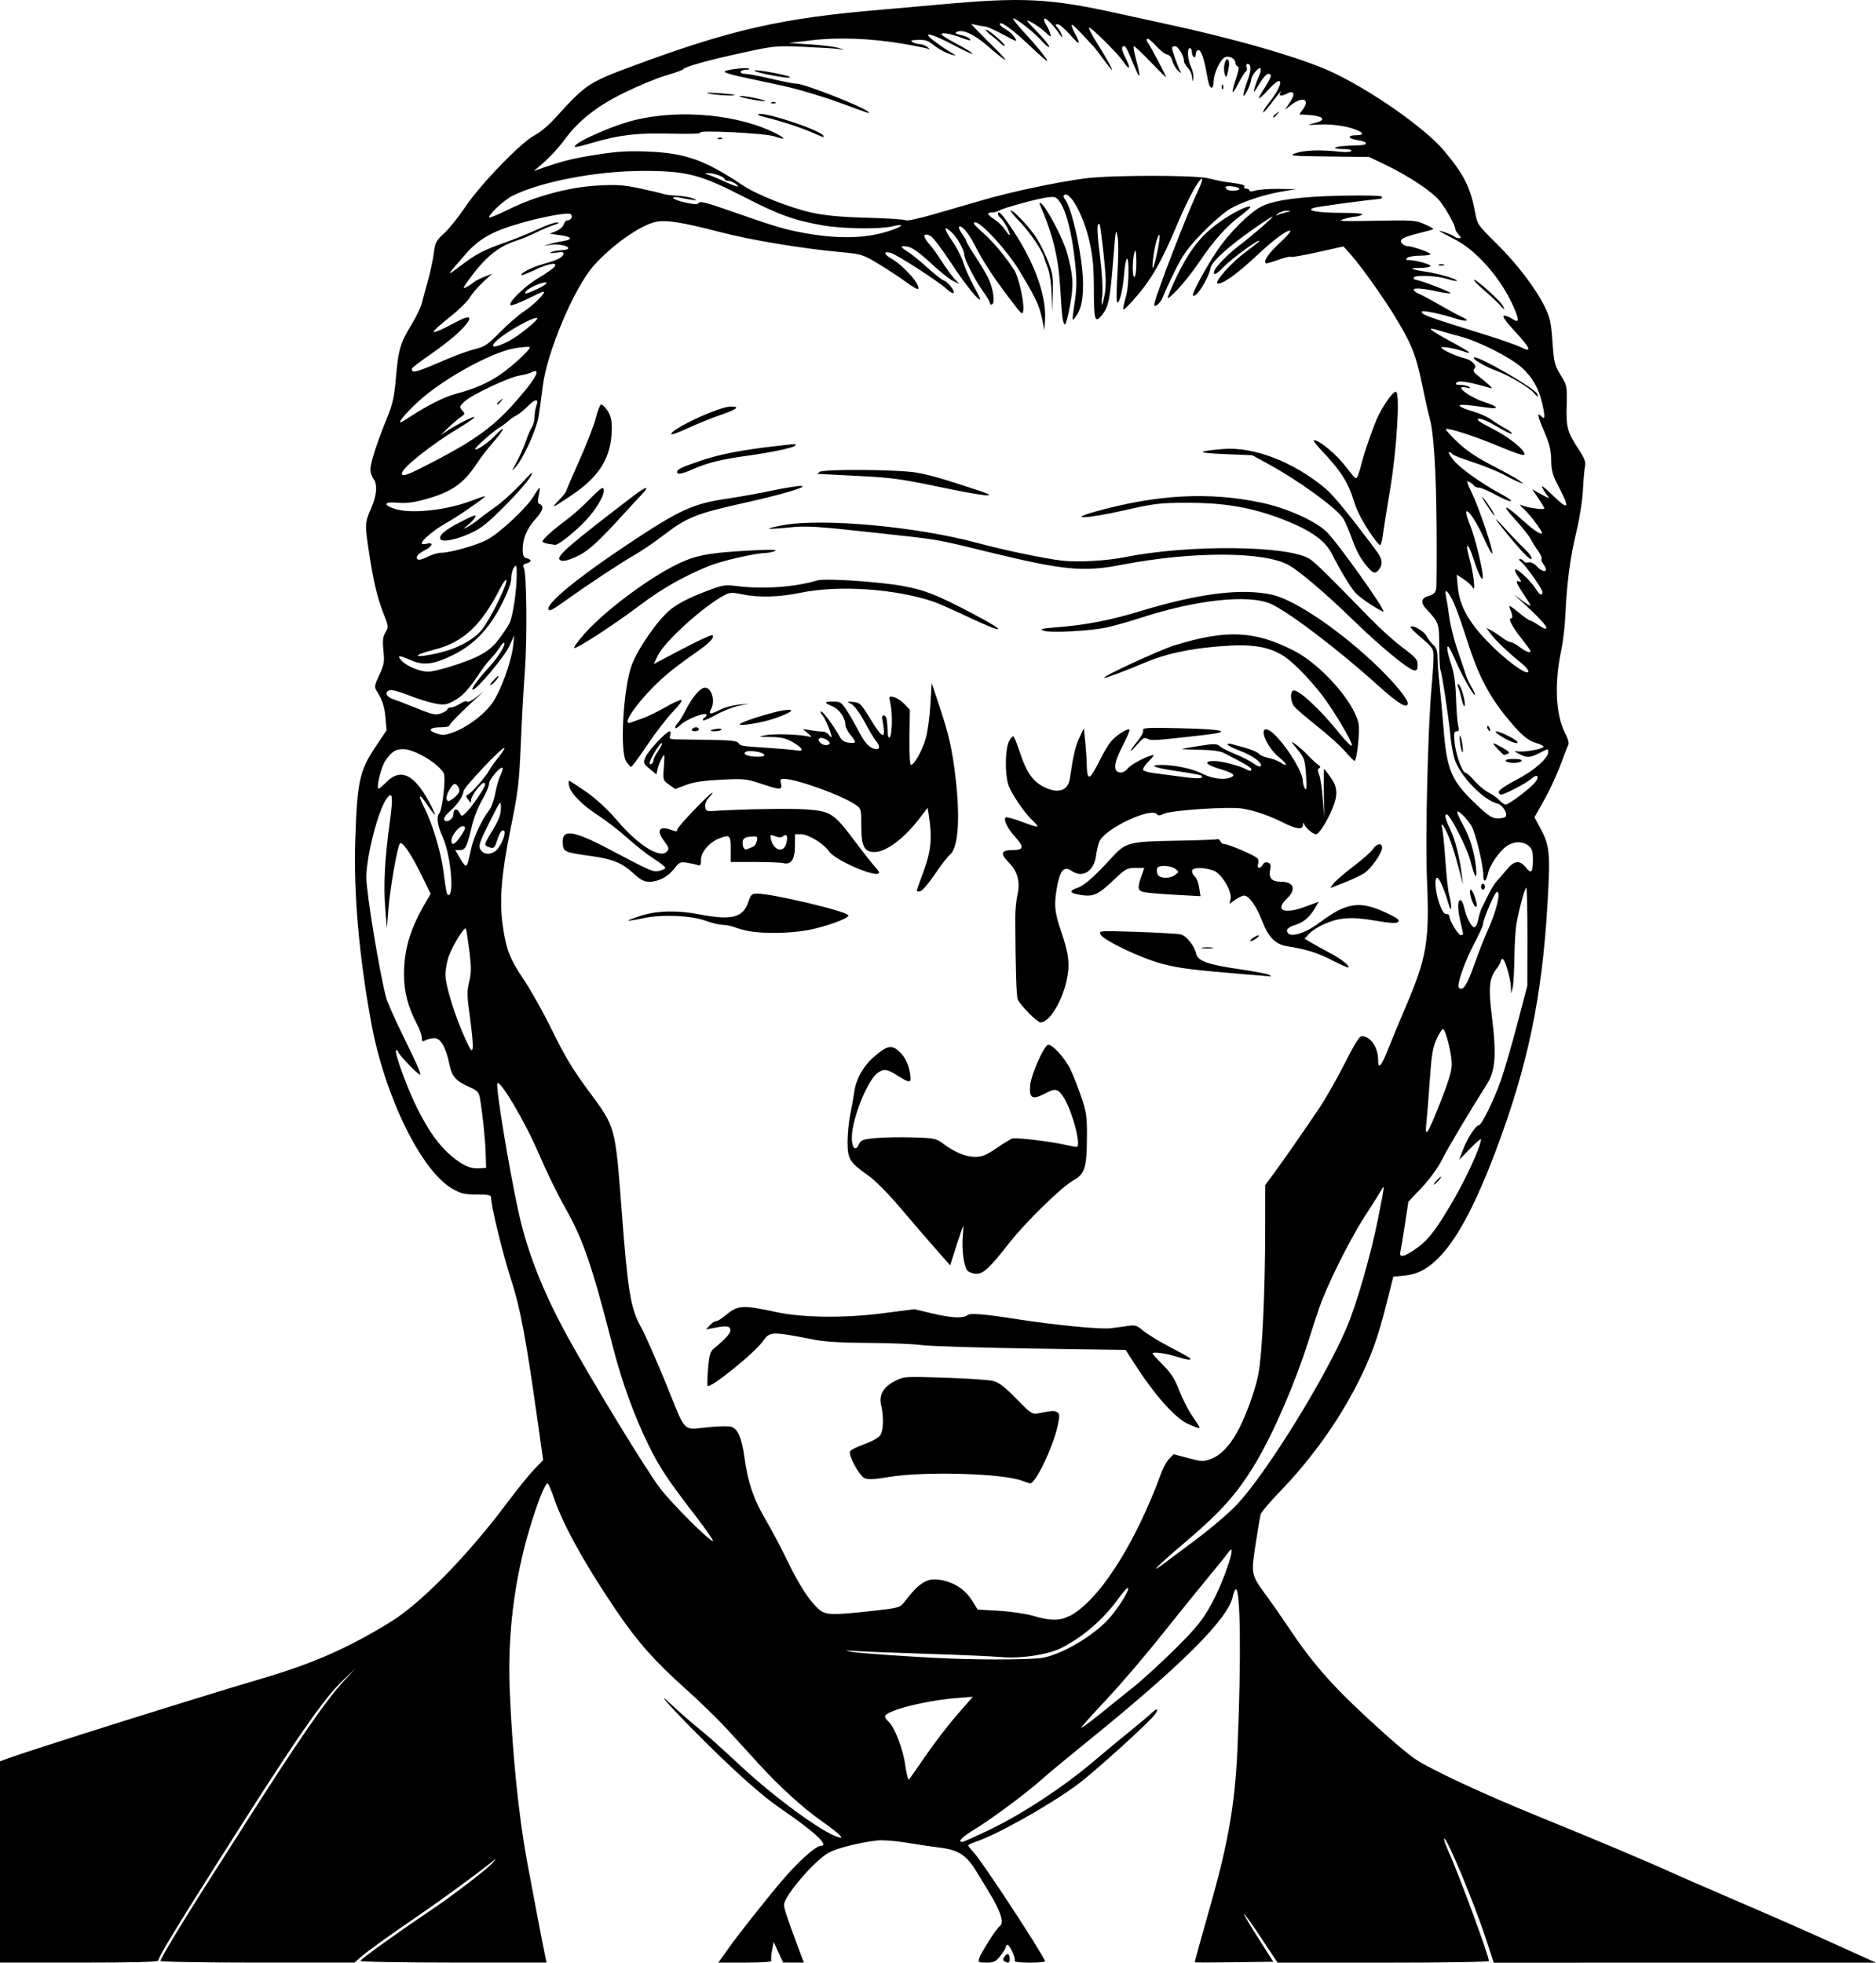 <?xml version="1.0" encoding="UTF-8" standalone="no"?>
<!-- Created with Inkscape (http://www.inkscape.org/) -->

<svg
   width="48.505mm"
   height="50.749mm"
   viewBox="0 0 48.505 50.749"
   version="1.1"
   id="svg8179"
   xml:space="preserve"
   inkscape:version="1.2 (dc2aedaf03, 2022-05-15)"
   sodipodi:docname="Joe Biden.svg"
   xmlns:inkscape="http://www.inkscape.org/namespaces/inkscape"
   xmlns:sodipodi="http://sodipodi.sourceforge.net/DTD/sodipodi-0.dtd"
   xmlns="http://www.w3.org/2000/svg"
   xmlns:svg="http://www.w3.org/2000/svg"
   xmlns:rdf="http://www.w3.org/1999/02/22-rdf-syntax-ns#"
   xmlns:cc="http://creativecommons.org/ns#"
   xmlns:dc="http://purl.org/dc/elements/1.1/"><title
     id="title8199">Joe Biden</title><sodipodi:namedview
     id="namedview8181"
     pagecolor="#ffffff"
     bordercolor="#666666"
     borderopacity="1.0"
     inkscape:showpageshadow="2"
     inkscape:pageopacity="0.0"
     inkscape:pagecheckerboard="0"
     inkscape:deskcolor="#d1d1d1"
     inkscape:document-units="mm"
     showgrid="false"
     inkscape:zoom="0.34520553"
     inkscape:cx="1100.7935"
     inkscape:cy="598.19436"
     inkscape:window-width="1920"
     inkscape:window-height="991"
     inkscape:window-x="-9"
     inkscape:window-y="-9"
     inkscape:window-maximized="1"
     inkscape:current-layer="layer1" /><defs
     id="defs8176" /><g
     inkscape:label="Lager 1"
     inkscape:groupmode="layer"
     id="layer1"
     transform="translate(37.708,47.192)"><path
       style="fill:#000000;stroke-width:0.051"
       d="M -37.708,0.953 V -1.651 l 0.218,-0.08 c 0.627,-0.229 4.884,-1.568 6.54,-2.056 1.341,-0.396 2.229,-0.785 3.333,-1.463 0.792,-0.486 1.995,-1.714 3.013,-3.073 0.262,-0.351 0.581,-0.745 0.708,-0.877 l 0.231,-0.239 -0.114,-0.81 c -0.331,-2.361 -0.47,-3.104 -0.726,-3.894 -0.198,-0.61 -0.505,-1.865 -0.505,-2.064 0,-0.088 -0.039,-0.099 -0.371,-0.099 -0.315,-5.8e-4 -0.41,-0.023 -0.63,-0.149 -0.805,-0.462 -1.747,-2.384 -2.096,-4.279 -0.317,-1.724 -0.461,-3.361 -0.416,-4.735 0.05,-1.515 0.11,-1.794 0.524,-2.412 l 0.287,-0.429 -0.029,-0.324 c -0.028,-0.306 -0.078,-0.456 -0.234,-0.702 -0.058,-0.091 -0.048,-0.146 0.074,-0.403 0.125,-0.264 0.137,-0.334 0.107,-0.626 -0.027,-0.261 -0.016,-0.359 0.052,-0.475 0.083,-0.14 0.081,-0.159 -0.043,-0.471 -0.165,-0.415 -0.267,-0.842 -0.379,-1.58 -0.113,-0.748 -0.112,-0.783 0.049,-1.152 0.151,-0.345 0.173,-0.623 0.061,-0.771 -0.041,-0.055 -0.076,-0.162 -0.077,-0.238 -0.002,-0.163 0.173,-0.707 0.427,-1.325 0.15,-0.366 0.189,-0.544 0.234,-1.061 0.062,-0.719 0.109,-0.877 0.404,-1.365 0.119,-0.197 0.236,-0.439 0.261,-0.538 0.025,-0.099 0.096,-0.364 0.16,-0.589 0.063,-0.225 0.132,-0.548 0.154,-0.717 0.035,-0.277 0.061,-0.327 0.266,-0.512 0.125,-0.113 0.374,-0.424 0.553,-0.691 0.392,-0.583 1.45,-1.675 1.789,-1.845 0.127,-0.064 0.357,-0.255 0.512,-0.426 0.815,-0.897 0.869,-0.934 2.022,-1.363 2.535,-0.943 3.872,-1.245 6.45,-1.459 0.197,-0.016 0.877,-0.077 1.51,-0.134 2.129,-0.194 2.819,-0.159 4.599,0.235 0.441,0.097 0.974,0.214 1.186,0.259 1.794,0.383 3.494,0.872 4.289,1.234 1.011,0.46 2.451,1.465 2.944,2.054 0.516,0.617 0.682,0.946 0.801,1.589 0.058,0.314 0.072,0.336 0.537,0.793 0.542,0.535 1.023,1.162 1.262,1.647 0.141,0.287 0.168,0.409 0.203,0.912 0.037,0.534 0.054,0.604 0.21,0.858 0.167,0.271 0.17,0.287 0.157,0.792 -0.015,0.571 0.017,0.685 0.322,1.15 0.136,0.208 0.177,0.315 0.154,0.41 -0.017,0.07 -0.042,0.347 -0.055,0.614 -0.014,0.28 -0.087,0.747 -0.173,1.101 -0.158,0.653 -0.245,1.316 -0.282,2.15 -0.013,0.282 -0.06,0.685 -0.105,0.896 -0.185,0.868 -0.147,1.673 0.101,2.152 0.08,0.155 0.106,0.259 0.076,0.312 -0.024,0.044 -0.114,0.273 -0.2,0.51 -0.086,0.237 -0.271,0.637 -0.413,0.889 l -0.257,0.459 0.156,0.292 c 0.241,0.451 0.258,0.646 0.177,2 -0.143,2.388 -0.509,4.133 -1.319,6.292 -0.514,1.37 -0.983,2.267 -1.439,2.751 -0.316,0.336 -0.582,0.481 -0.947,0.517 l -0.279,0.028 -0.161,0.64 c -0.238,0.949 -0.413,1.433 -0.772,2.136 -0.508,0.995 -1.199,1.954 -2.021,2.804 -0.245,0.253 -0.459,0.507 -0.475,0.563 -0.016,0.056 -0.076,0.409 -0.133,0.784 -0.119,0.783 -0.121,0.773 0.315,1.366 0.124,0.169 0.372,0.526 0.551,0.793 0.669,1.002 1.202,1.59 2.485,2.743 0.282,0.253 0.623,0.536 0.759,0.63 0.399,0.274 1.803,0.928 3.26,1.518 C 3.484,0.349 4.975,0.977 5.498,1.218 5.653,1.29 6.321,1.581 6.983,1.866 8.388,2.471 8.922,2.706 10.003,3.196 L 10.797,3.556 5.855,3.556 0.913,3.557 0.717,2.956 C 0.413,2.023 -0.31,0.287 -0.37,0.347 c -0.013,0.013 0.037,0.159 0.111,0.324 0.276,0.614 1.047,2.707 1.047,2.84 0,0.026 -1.172,0.045 -2.732,0.045 H -4.675 L -5.099,2.916 c -0.233,-0.352 -0.433,-0.632 -0.444,-0.621 -0.011,0.011 0.155,0.294 0.369,0.628 l 0.389,0.608 -1.009,0.014 c -0.555,0.008 -1.014,0.008 -1.021,0 -0.007,-0.008 0.158,-0.61 0.367,-1.34 0.496,-1.731 0.673,-2.743 0.736,-4.203 0.1,-2.318 0.077,-4.175 -0.049,-4.097 -0.022,0.014 -0.054,0.095 -0.072,0.18 -0.117,0.584 -1.354,1.811 -3.898,3.865 -0.418,0.338 -0.889,0.729 -1.046,0.87 -0.386,0.346 -1.281,1.012 -1.716,1.277 -0.337,0.205 -0.468,0.336 -0.335,0.336 0.033,0 0.363,-0.148 0.734,-0.328 0.859,-0.418 1.883,-1.094 2.687,-1.775 0.347,-0.294 0.785,-0.657 0.973,-0.807 0.188,-0.15 0.4,-0.329 0.472,-0.397 0.167,-0.158 0.227,-0.158 0.124,-9.674e-4 -0.124,0.189 -1.577,1.505 -2.026,1.836 -0.725,0.533 -2.084,1.295 -2.618,1.469 -0.106,0.034 -0.192,0.077 -0.192,0.094 0,0.018 0.066,0.102 0.148,0.188 0.21,0.222 1.706,2.503 1.84,2.805 0.009,0.021 -0.171,0.038 -0.4,0.038 -0.244,0 -0.405,-0.02 -0.387,-0.048 0.035,-0.056 -0.126,-0.413 -0.186,-0.413 -0.023,0 -0.042,0.024 -0.042,0.054 0,0.03 -0.063,0.133 -0.141,0.23 -0.121,0.152 -0.171,0.176 -0.362,0.176 -0.206,0 -0.219,-0.008 -0.185,-0.115 0.044,-0.142 0.452,-0.781 0.529,-0.829 0.121,-0.075 0.026,-0.383 -0.264,-0.857 -0.063,-0.103 -0.213,-0.349 -0.332,-0.545 -0.265,-0.436 -0.467,-0.568 -0.961,-0.629 -0.197,-0.024 -0.586,-0.082 -0.865,-0.128 -0.279,-0.046 -0.613,-0.071 -0.742,-0.056 -0.476,0.055 -1.06,0.203 -1.264,0.32 -0.374,0.214 -1.148,1.12 -1.148,1.343 0,0.099 0.07,0.311 0.354,1.074 l 0.157,0.422 -0.268,-0.001 -0.268,-0.001 -0.122,-0.268 -0.122,-0.268 -0.042,0.225 c -0.023,0.124 -0.03,0.245 -0.015,0.269 0.015,0.024 -0.288,0.044 -0.673,0.044 h -0.7 l 0.083,-0.115 c 0.046,-0.063 0.123,-0.173 0.171,-0.243 0.19,-0.279 0.983,-1.281 1.388,-1.757 0.432,-0.507 0.878,-0.905 1.011,-0.905 0.228,0 -0.174,-0.371 -1.054,-0.972 -0.427,-0.291 -1.057,-0.846 -1.86,-1.636 -0.851,-0.837 -1.532,-1.59 -0.901,-0.996 0.153,0.144 0.424,0.381 0.603,0.527 0.327,0.267 0.491,0.413 1.157,1.03 0.876,0.812 2.076,1.69 2.485,1.816 0.114,0.035 0.12,0.031 0.057,-0.045 -0.039,-0.046 -0.254,-0.213 -0.479,-0.371 -0.474,-0.332 -1.093,-0.896 -1.623,-1.479 -0.205,-0.225 -0.567,-0.623 -0.806,-0.883 -0.238,-0.26 -0.733,-0.742 -1.101,-1.07 -0.782,-0.699 -1.227,-1.203 -1.777,-2.014 -0.792,-1.166 -1.377,-2.223 -1.602,-2.892 -0.066,-0.197 -0.139,-0.37 -0.162,-0.384 -0.058,-0.035 -0.264,0.477 -0.471,1.171 -0.395,1.321 -0.571,2.742 -0.514,4.153 0.066,1.633 0.227,3.231 0.445,4.428 0.121,0.66 0.445,2.355 0.483,2.521 l 0.026,0.115 h -2.407 c -1.324,7.16e-5 -2.407,-0.02 -2.407,-0.044 0,-0.04 0.997,-0.757 1.792,-1.289 0.561,-0.375 1.45,-1.055 1.613,-1.232 0.142,-0.156 0.134,-0.153 -0.102,0.037 -0.329,0.263 -1.272,0.951 -1.766,1.288 -0.751,0.512 -1.376,0.961 -1.531,1.1 l -0.158,0.141 h -2.509 c -1.384,0 -2.509,-0.02 -2.509,-0.044 0,-0.057 0.607,-1.065 1.175,-1.952 0.244,-0.38 0.648,-1.014 0.898,-1.408 1.44,-2.269 2.218,-3.397 2.681,-3.891 l 0.288,-0.307 -0.301,0.282 c -0.523,0.489 -1.234,1.52 -3.267,4.735 -1.167,1.845 -1.526,2.441 -1.526,2.53 0,0.038 -0.621,0.055 -2.048,0.055 h -2.048 z m 23.922,-2.731 c 0.215,-0.318 0.58,-0.795 0.811,-1.06 l 0.42,-0.482 -0.431,0.034 c -0.809,0.064 -1.838,0.33 -1.839,0.475 -1.02e-4,0.032 0.038,0.089 0.085,0.128 0.152,0.125 0.377,0.703 0.436,1.12 0.032,0.223 0.073,0.396 0.092,0.384 0.019,-0.012 0.21,-0.282 0.425,-0.6 z m 5.361,-1.773 c 0.267,-0.215 0.775,-0.68 1.127,-1.032 0.544,-0.543 0.682,-0.716 0.914,-1.14 0.346,-0.632 0.694,-1.709 0.426,-1.319 -0.048,0.069 -0.269,0.344 -0.491,0.61 -0.222,0.266 -0.761,0.933 -1.197,1.481 -0.436,0.548 -1.083,1.307 -1.439,1.685 -0.355,0.379 -0.655,0.713 -0.666,0.742 -0.011,0.029 0.174,-0.102 0.41,-0.291 0.236,-0.19 0.648,-0.521 0.915,-0.737 z m -2.293,-0.782 c 0.554,-0.118 1.381,-0.63 1.747,-1.082 0.245,-0.303 0.454,-0.649 0.432,-0.715 -0.01,-0.03 -0.125,0.092 -0.254,0.273 -0.383,0.533 -0.916,0.994 -1.478,1.277 -0.349,0.176 -1.071,0.282 -1.583,0.232 -0.183,-0.018 -1.024,-0.055 -1.869,-0.082 -0.845,-0.027 -1.686,-0.06 -1.869,-0.073 -0.291,-0.02 -0.304,-0.018 -0.102,0.02 0.21,0.04 1.657,0.139 2.534,0.174 1.007,0.04 2.198,0.028 2.442,-0.023 z m 0.651,-1.066 c 0.763,-0.39 1.71,-1.862 2.386,-3.712 0.051,-0.14 0.144,-0.305 0.206,-0.367 l 0.113,-0.113 0.378,0.1 c 0.353,0.093 0.392,0.094 0.593,0.018 0.233,-0.088 0.446,-0.302 0.648,-0.649 0.216,-0.37 0.486,-1.099 0.571,-1.541 0.098,-0.509 0.174,-2.1 0.176,-3.703 l 0.002,-1.185 0.221,-0.3 c 0.254,-0.345 0.681,-0.959 1.151,-1.653 0.18,-0.265 0.486,-0.801 0.681,-1.19 0.228,-0.455 0.383,-0.708 0.434,-0.708 0.23,0 0.431,0.286 0.431,0.613 0,0.26 0.08,0.176 0.255,-0.267 0.092,-0.232 0.3,-0.733 0.462,-1.113 0.544,-1.273 0.615,-1.703 0.546,-3.277 -0.047,-1.068 0.022,-3.904 0.122,-5.012 0.027,-0.293 0.048,-0.629 0.048,-0.746 0,-0.223 -0.005,-0.23 -0.398,-0.568 -0.12,-0.104 -0.208,-0.2 -0.194,-0.214 0.055,-0.055 0.345,0.113 0.41,0.239 0.038,0.074 0.118,0.178 0.177,0.231 0.079,0.072 0.108,0.159 0.108,0.333 1.9348e-4,0.129 0.023,0.431 0.05,0.67 0.027,0.239 0.073,0.746 0.103,1.126 0.088,1.121 0.2,1.383 0.866,2.011 0.304,0.286 0.394,0.344 0.54,0.344 0.096,0 0.188,-0.021 0.204,-0.047 0.053,-0.086 -0.085,-0.303 -0.213,-0.335 -0.375,-0.094 -0.984,-0.732 -1.114,-1.165 -0.04,-0.133 -0.087,-0.409 -0.106,-0.614 -0.04,-0.445 -0.22,-1.623 -0.257,-1.683 -0.014,-0.023 -0.027,-0.296 -0.029,-0.606 -0.003,-0.603 -0.005,-0.609 -0.339,-0.969 -0.154,-0.166 -0.13,-0.277 0.075,-0.337 0.119,-0.035 0.17,-0.084 0.186,-0.179 0.012,-0.072 0.016,-0.787 0.01,-1.59 -0.011,-1.475 -0.075,-2.475 -0.181,-2.831 -0.032,-0.107 -0.122,-0.51 -0.201,-0.896 -0.15,-0.736 -0.282,-1.056 -0.728,-1.778 -0.302,-0.489 -0.869,-1.281 -1.105,-1.544 l -0.193,-0.215 -0.662,0.148 c -0.364,0.082 -0.681,0.137 -0.705,0.122 -0.023,-0.014 -0.172,0.022 -0.33,0.081 -0.158,0.059 -0.298,0.097 -0.311,0.084 -0.062,-0.062 0.07,-0.256 0.352,-0.517 0.171,-0.158 0.298,-0.3 0.282,-0.316 -0.055,-0.055 -0.423,0.215 -0.897,0.661 -0.475,0.447 -0.876,0.73 -0.983,0.695 -0.097,-0.032 0.351,-0.536 0.721,-0.81 0.196,-0.146 0.357,-0.275 0.357,-0.289 0,-0.065 -0.707,0.45 -0.919,0.669 -0.097,0.101 -0.195,0.183 -0.218,0.183 -0.16,0 0.198,-0.418 0.655,-0.764 0.342,-0.259 0.868,-0.72 0.821,-0.72 -0.016,0 -0.232,0.141 -0.479,0.314 -0.643,0.448 -1.085,0.847 -1.118,1.009 -0.059,0.292 -0.379,0.796 -0.456,0.719 -0.039,-0.039 0.329,-0.72 0.629,-1.166 0.307,-0.455 0.832,-0.977 1.144,-1.137 0.323,-0.165 1.024,-0.258 2.103,-0.278 0.615,-0.012 1.011,-3e-6 1.011,0.029 0,0.027 -0.017,0.05 -0.038,0.052 -0.431,0.041 -1.552,0.192 -1.701,0.229 -0.273,0.068 0.055,0.133 0.675,0.134 0.39,5.81e-4 0.595,0.018 0.549,0.047 -0.04,0.025 -0.119,0.048 -0.175,0.051 -0.056,0.003 -0.195,0.032 -0.307,0.066 -0.171,0.052 -0.035,0.058 0.824,0.041 0.962,-0.019 1.045,-0.013 1.275,0.089 0.135,0.06 0.237,0.117 0.225,0.127 -0.011,0.01 -0.182,0.058 -0.379,0.107 -0.42,0.103 -0.514,0.162 -0.43,0.264 0.032,0.038 0.097,0.07 0.145,0.07 0.115,0 0.559,0.152 0.59,0.203 0.013,0.022 -0.104,0.041 -0.262,0.042 -0.158,0.001 -0.311,0.027 -0.342,0.058 -0.04,0.04 -0.031,0.055 0.029,0.055 0.187,0 0.6,0.114 0.573,0.158 -0.016,0.026 -0.135,0.047 -0.265,0.047 -0.32,0 -0.262,0.035 0.167,0.1 0.34,0.052 0.819,0.197 0.78,0.236 -0.01,0.01 -0.13,-0.015 -0.267,-0.057 -0.283,-0.085 -0.847,-0.101 -0.847,-0.024 0,0.028 0.022,0.051 0.049,0.051 0.092,0 0.929,0.319 0.904,0.344 -0.014,0.014 -0.136,0.001 -0.271,-0.028 -0.432,-0.094 -0.681,-0.116 -0.681,-0.06 0,0.029 0.052,0.073 0.115,0.097 0.063,0.024 0.311,0.157 0.55,0.294 0.239,0.137 0.501,0.279 0.583,0.315 0.23,0.101 0.118,0.132 -0.157,0.043 -0.39,-0.126 -0.886,-0.228 -0.886,-0.181 0,0.08 0.105,0.118 1.689,0.611 0.38,0.118 0.777,0.259 0.883,0.312 0.291,0.147 0.242,0.023 -0.165,-0.417 -0.224,-0.242 -0.329,-0.39 -0.284,-0.4 0.039,-0.009 0.131,0.023 0.204,0.071 0.18,0.118 0.201,0.075 0.096,-0.189 -0.304,-0.77 -0.967,-1.553 -1.579,-1.864 -0.211,-0.107 -0.384,-0.201 -0.384,-0.209 0,-0.026 0.332,0.096 0.381,0.141 0.027,0.024 0.082,0.044 0.123,0.044 0.061,0 0.06,-0.016 -0.01,-0.094 -0.047,-0.051 -0.085,-0.117 -0.085,-0.145 0,-0.092 -0.229,-0.506 -0.399,-0.72 -0.191,-0.241 -0.802,-0.648 -1.409,-0.939 l -0.419,-0.201 -1.052,-0.013 c -0.98,-0.012 -1.038,-0.018 -0.845,-0.086 0.222,-0.078 0.64,-0.092 1.113,-0.039 0.173,0.019 0.305,0.012 0.323,-0.017 0.019,-0.03 -0.066,-0.05 -0.211,-0.05 -0.133,0 -0.227,-0.015 -0.208,-0.034 0.033,-0.033 0.22,-0.052 0.61,-0.063 0.265,-0.007 0.241,-0.094 -0.038,-0.136 -0.252,-0.038 -0.265,-0.125 -0.019,-0.125 0.273,0 0.132,-0.123 -0.242,-0.211 -0.213,-0.05 -0.497,-0.076 -0.712,-0.065 -0.335,0.017 -0.344,0.015 -0.141,-0.035 0.349,-0.085 0.25,-0.192 -0.201,-0.216 l -0.184,-0.01 0.1,-0.14 c 0.183,-0.257 -0.013,-0.331 -0.299,-0.113 l -0.172,0.131 0.13,-0.191 c 0.142,-0.209 0.108,-0.324 -0.069,-0.229 -0.14,0.075 -0.228,0.071 -0.183,-0.008 0.068,-0.118 -0.033,-0.002 -0.238,0.272 -0.111,0.149 -0.203,0.248 -0.203,0.218 0,-0.029 0.071,-0.143 0.159,-0.252 0.374,-0.47 0.38,-0.765 0.007,-0.36 -0.308,0.334 -0.354,0.338 -0.146,0.013 0.202,-0.317 0.223,-0.39 0.11,-0.39 -0.041,0 -0.135,0.104 -0.21,0.23 -0.074,0.127 -0.143,0.23 -0.152,0.23 -0.025,0 0.056,-0.259 0.132,-0.423 0.036,-0.078 0.049,-0.158 0.028,-0.178 -0.045,-0.045 -0.231,0.185 -0.238,0.294 -0.008,0.122 -0.194,0.496 -0.198,0.399 -0.002,-0.048 0.044,-0.216 0.103,-0.374 0.104,-0.278 0.103,-0.435 -0.001,-0.435 -0.028,0 -0.037,0.037 -0.02,0.082 0.017,0.045 0.008,0.097 -0.021,0.115 -0.029,0.018 -0.124,0.171 -0.212,0.34 -0.165,0.318 -0.173,0.233 -0.02,-0.228 0.053,-0.161 0.059,-0.234 0.019,-0.247 -0.031,-0.01 -0.057,-0.049 -0.057,-0.085 0,-0.108 -0.14,-0.192 -0.257,-0.155 -0.126,0.04 -0.306,0.419 -0.306,0.644 0,0.082 -0.021,0.149 -0.048,0.149 -0.052,0 -0.081,-0.081 -0.13,-0.358 -0.069,-0.391 -0.146,-0.614 -0.213,-0.614 -0.039,0 -0.07,0.047 -0.07,0.105 0,0.058 -0.023,0.091 -0.051,0.074 -0.028,-0.017 -0.051,-0.076 -0.051,-0.131 0,-0.055 -0.023,-0.099 -0.051,-0.099 -0.079,0 -0.061,0.297 0.03,0.488 0.044,0.094 0.071,0.224 0.058,0.289 -0.02,0.107 -0.023,0.104 -0.03,-0.022 -0.004,-0.077 -0.053,-0.187 -0.109,-0.243 -0.056,-0.056 -0.102,-0.138 -0.102,-0.182 0,-0.132 -0.151,-0.381 -0.232,-0.381 -0.042,0 -0.075,0.019 -0.075,0.042 0,0.079 0.168,0.546 0.224,0.623 0.031,0.042 0.004,0.033 -0.059,-0.021 -0.063,-0.054 -0.133,-0.169 -0.156,-0.256 -0.025,-0.098 -0.079,-0.164 -0.14,-0.173 -0.055,-0.009 -0.185,-0.111 -0.289,-0.228 -0.104,-0.117 -0.206,-0.197 -0.225,-0.178 -0.019,0.019 -0.012,0.064 0.017,0.1 0.061,0.076 0.474,0.855 0.474,0.893 0,0.014 -0.183,-0.166 -0.407,-0.4 -0.224,-0.234 -0.418,-0.414 -0.432,-0.4 -0.014,0.014 0.018,0.185 0.071,0.381 0.053,0.196 0.087,0.366 0.076,0.377 -0.019,0.019 -0.067,-0.08 -0.257,-0.543 -0.049,-0.12 -0.105,-0.218 -0.125,-0.218 -0.095,0 -0.087,0.086 0.028,0.313 0.144,0.283 0.105,0.332 -0.065,0.083 -0.157,-0.23 -0.885,-0.945 -0.885,-0.87 0,0.034 0.076,0.183 0.17,0.331 0.253,0.402 0.452,0.756 0.426,0.756 -0.013,0 -0.111,-0.121 -0.219,-0.269 -0.107,-0.148 -0.219,-0.294 -0.248,-0.325 -0.457,-0.492 -0.552,-0.587 -0.572,-0.567 -0.013,0.013 0.024,0.112 0.082,0.22 0.166,0.311 0.124,0.321 -0.129,0.031 -0.129,-0.147 -0.271,-0.268 -0.315,-0.268 -0.072,0 -0.072,0.01 -0.004,0.09 0.042,0.049 0.091,0.136 0.109,0.192 0.025,0.079 0.012,0.074 -0.056,-0.025 -0.164,-0.235 -0.361,-0.436 -0.396,-0.402 -0.019,0.019 1.02e-4,0.088 0.042,0.154 0.042,0.066 0.091,0.17 0.109,0.232 0.03,0.1 0.016,0.096 -0.132,-0.042 -0.091,-0.085 -0.249,-0.197 -0.351,-0.249 -0.17,-0.087 -0.158,-0.067 0.137,0.235 0.177,0.181 0.322,0.358 0.321,0.393 -0.001,0.035 -0.088,-0.03 -0.192,-0.145 -0.211,-0.233 -0.655,-0.585 -0.737,-0.585 -0.029,0 0.072,0.135 0.225,0.3 0.36,0.388 0.654,0.749 0.654,0.8 0,0.022 -0.202,-0.153 -0.45,-0.389 -0.443,-0.423 -0.779,-0.665 -0.779,-0.562 0,0.029 0.066,0.087 0.146,0.128 0.08,0.042 0.186,0.136 0.234,0.21 0.085,0.13 0.076,0.128 -0.287,-0.066 -0.206,-0.11 -0.41,-0.204 -0.452,-0.207 -0.042,-0.003 -0.146,-0.021 -0.23,-0.039 l -0.154,-0.033 0.138,0.146 c 0.076,0.081 0.283,0.29 0.461,0.465 0.178,0.175 0.306,0.319 0.284,0.32 -0.021,5.8e-4 -0.215,-0.152 -0.43,-0.34 -0.385,-0.335 -0.685,-0.47 -0.839,-0.375 -0.035,0.022 0.015,0.051 0.119,0.071 0.099,0.018 0.206,0.066 0.239,0.105 0.043,0.052 -0.014,0.044 -0.204,-0.028 -0.324,-0.123 -0.585,-0.162 -0.514,-0.076 0.027,0.033 0.201,0.138 0.387,0.235 0.186,0.096 0.364,0.206 0.396,0.244 0.032,0.038 -0.188,-0.061 -0.488,-0.22 -0.613,-0.324 -0.864,-0.365 -0.467,-0.076 0.135,0.099 0.316,0.22 0.403,0.271 0.137,0.079 0.14,0.087 0.029,0.058 -0.153,-0.041 -0.338,-0.139 -0.512,-0.274 -0.137,-0.106 -0.195,-0.121 -0.435,-0.11 -0.119,0.005 -0.136,0.018 -0.077,0.056 0.042,0.027 0.124,0.05 0.182,0.05 0.058,3.87e-4 0.15,0.037 0.205,0.081 0.055,0.044 0.071,0.066 0.036,0.048 -0.035,-0.018 -0.323,-0.077 -0.64,-0.132 -0.835,-0.145 -1.702,-0.179 -2.4,-0.095 l -0.582,0.07 0.563,0.037 c 0.31,0.02 0.632,0.061 0.717,0.09 l 0.154,0.053 -0.154,-0.025 c -0.084,-0.014 -0.488,-0.039 -0.896,-0.056 -0.72,-0.03 -0.768,-0.026 -1.587,0.153 -0.899,0.196 -1.482,0.359 -1.531,0.427 -0.016,0.023 -0.214,0.094 -0.439,0.158 -0.225,0.064 -0.71,0.265 -1.078,0.445 -0.721,0.354 -1.179,0.715 -1.558,1.228 -0.18,0.244 -0.446,0.52 -0.691,0.719 l -0.102,0.083 0.102,-0.036 c 0.618,-0.218 0.867,-0.283 1.479,-0.381 0.567,-0.091 0.842,-0.109 1.357,-0.089 0.983,0.039 1.487,0.216 2.463,0.869 0.373,0.25 1.231,0.588 1.811,0.715 0.331,0.072 0.744,0.11 1.414,0.128 0.521,0.015 0.97,0.044 0.998,0.066 0.028,0.022 0.351,-0.047 0.717,-0.154 0.366,-0.106 0.952,-0.276 1.302,-0.377 0.724,-0.21 1.898,-0.458 2.614,-0.552 0.674,-0.089 2.866,-0.089 3.2,-7.74e-4 0.141,0.037 0.337,0.078 0.435,0.091 0.425,0.056 0.513,0.079 0.485,0.125 -0.017,0.027 0.006,0.049 0.05,0.049 0.044,0 0.08,0.021 0.08,0.048 0,0.029 0.064,0.029 0.166,0 0.091,-0.026 0.362,-0.045 0.602,-0.041 l 0.435,0.006 -0.358,0.061 c -0.465,0.079 -1.008,0.259 -1.335,0.443 -0.143,0.08 -0.468,0.361 -0.722,0.623 -0.383,0.396 -0.504,0.564 -0.713,0.987 -0.138,0.28 -0.277,0.582 -0.309,0.671 -0.032,0.089 -0.106,0.187 -0.165,0.219 -0.098,0.052 -0.087,-0.002 0.118,-0.571 0.292,-0.812 0.755,-1.974 0.95,-2.382 0.084,-0.176 0.131,-0.32 0.105,-0.32 -0.078,0 -0.373,0.545 -0.638,1.177 -0.421,1.007 -0.696,1.477 -1.159,1.984 -0.285,0.311 -0.281,0.315 -0.155,-0.166 0.065,-0.248 0.074,-0.964 0.012,-0.926 -0.024,0.015 -0.057,0.195 -0.073,0.4 -0.031,0.413 -0.13,0.802 -0.182,0.719 -0.019,-0.03 -0.013,-0.374 0.012,-0.766 0.025,-0.391 0.027,-0.803 0.003,-0.914 -0.049,-0.232 -0.047,-0.245 -0.127,0.745 -0.07,0.855 -0.112,1.061 -0.259,1.248 -0.201,0.255 -0.226,0.186 -0.228,-0.62 -9.674e-4,-0.59 -0.026,-0.866 -0.115,-1.262 -0.152,-0.679 -0.516,-1.335 -0.661,-1.19 -0.017,0.017 -0.004,0.063 0.028,0.102 0.188,0.226 0.468,1.537 0.468,2.191 0,0.45 -0.054,0.671 -0.218,0.885 -0.066,0.087 -0.067,0.041 -0.002,-0.384 0.059,-0.392 0.062,-0.588 0.015,-1.046 -0.073,-0.703 -0.215,-1.294 -0.368,-1.535 -0.109,-0.171 -0.134,-0.183 -0.322,-0.164 -0.241,0.025 -1.138,0.267 -1.266,0.342 -0.049,0.028 -0.135,0.052 -0.192,0.052 -0.146,0 -0.125,0.061 0.063,0.179 0.089,0.056 0.215,0.181 0.28,0.276 0.064,0.096 0.117,0.151 0.117,0.123 0,-0.083 -0.15,-0.358 -0.231,-0.426 -0.042,-0.035 -0.076,-0.083 -0.076,-0.108 0,-0.125 0.115,3.87e-4 0.406,0.444 0.546,0.831 0.844,1.665 0.812,2.268 l -0.015,0.289 -0.065,-0.307 c -0.071,-0.338 -0.157,-0.519 -0.575,-1.217 -0.315,-0.525 -0.99,-1.267 -1.152,-1.266 -0.077,5.8e-4 -0.031,0.064 0.191,0.259 0.267,0.235 0.593,0.624 0.819,0.977 0.111,0.173 0.256,0.804 0.235,1.02 -0.016,0.161 -0.023,0.155 -0.38,-0.317 -0.42,-0.556 -0.673,-0.947 -0.884,-1.364 -0.15,-0.297 -0.34,-0.517 -0.397,-0.46 -0.017,0.017 0.018,0.099 0.077,0.182 0.059,0.083 0.108,0.169 0.108,0.189 0,0.021 0.1,0.19 0.223,0.376 0.123,0.186 0.273,0.436 0.334,0.556 0.133,0.262 0.197,0.65 0.115,0.7 -0.031,0.019 -0.057,0.008 -0.057,-0.025 0,-0.033 -0.078,-0.167 -0.173,-0.297 -0.203,-0.279 -0.493,-0.839 -0.493,-0.955 0,-0.125 -0.181,-0.447 -0.328,-0.584 -0.215,-0.2 -0.206,-0.09 0.019,0.23 0.115,0.164 0.242,0.412 0.284,0.551 0.041,0.14 0.156,0.401 0.255,0.581 0.099,0.18 0.18,0.342 0.18,0.36 0,0.107 -0.375,-0.356 -0.743,-0.916 -0.234,-0.357 -0.474,-0.675 -0.534,-0.706 -0.192,-0.103 -0.218,-0.001 -0.05,0.191 0.089,0.101 0.243,0.313 0.341,0.469 0.099,0.157 0.24,0.351 0.313,0.432 l 0.134,0.147 -0.172,-0.087 c -0.095,-0.048 -0.353,-0.256 -0.573,-0.462 -0.245,-0.229 -0.463,-0.389 -0.561,-0.41 -0.223,-0.049 -0.239,-0.005 -0.04,0.114 0.093,0.055 0.322,0.24 0.51,0.411 0.188,0.171 0.384,0.325 0.435,0.342 0.11,0.037 0.297,0.278 0.252,0.323 -0.017,0.017 -0.094,-0.027 -0.171,-0.098 -0.224,-0.206 -1.304,-0.903 -1.458,-0.941 -0.191,-0.047 -0.178,0.036 0.026,0.152 0.317,0.181 0.77,0.697 0.685,0.782 -0.017,0.017 -0.152,-0.061 -0.3,-0.172 -0.149,-0.111 -0.466,-0.32 -0.705,-0.465 -0.428,-0.258 -0.445,-0.264 -1.024,-0.318 -1.012,-0.095 -2.299,-0.309 -3.097,-0.517 -0.979,-0.254 -1.396,-0.32 -1.66,-0.26 -0.403,0.09 -1.124,0.6 -1.593,1.124 -0.508,0.568 -1.215,2.239 -1.325,3.132 -0.03,0.239 -0.075,0.576 -0.101,0.748 -0.051,0.339 -0.379,1.074 -0.591,1.325 -0.122,0.145 -0.121,0.138 0.022,-0.128 0.084,-0.155 0.19,-0.397 0.237,-0.538 0.047,-0.141 0.116,-0.301 0.154,-0.357 0.038,-0.056 0.069,-0.175 0.069,-0.265 0,-0.09 0.022,-0.224 0.05,-0.296 0.071,-0.186 -0.042,-0.173 -0.232,0.027 -0.083,0.087 -0.212,0.19 -0.286,0.229 -0.075,0.039 -0.169,0.104 -0.21,0.145 -0.041,0.041 -0.144,0.117 -0.23,0.169 -0.162,0.099 -0.627,0.51 -0.627,0.555 0,0.071 0.356,-0.17 0.524,-0.355 0.105,-0.116 0.192,-0.186 0.192,-0.157 3.87e-4,0.03 -0.11,0.179 -0.246,0.333 -0.136,0.153 -0.333,0.41 -0.439,0.571 -0.337,0.512 -0.651,0.726 -1.344,0.916 -0.288,0.079 -0.482,0.102 -0.698,0.082 -0.338,-0.031 -0.383,0.049 -0.085,0.153 0.413,0.144 1.339,0.049 2.005,-0.206 0.19,-0.073 0.346,-0.125 0.346,-0.115 0,0.039 -0.714,0.532 -0.998,0.689 -0.303,0.168 -0.64,0.446 -0.64,0.529 0,0.023 0.058,0.028 0.128,0.01 0.186,-0.047 0.16,0.062 -0.038,0.164 -0.191,0.098 -0.257,0.179 -0.196,0.241 0.024,0.024 0.137,-0.005 0.252,-0.064 0.115,-0.059 0.273,-0.107 0.352,-0.107 0.246,-0.001 0.936,-0.197 1.198,-0.34 0.335,-0.182 1.025,-0.83 1.197,-1.122 0.076,-0.129 0.146,-0.226 0.156,-0.216 0.01,0.01 -7.74e-4,0.103 -0.024,0.206 -0.032,0.142 -0.025,0.194 0.028,0.215 0.117,0.045 0.081,0.172 -0.108,0.382 -0.223,0.247 -0.333,0.504 -0.333,0.778 0,0.168 0.021,0.217 0.102,0.238 0.134,0.035 0.131,0.098 -0.007,0.134 -0.085,0.022 -0.099,0.049 -0.064,0.121 0.071,0.146 0.085,1.86 0.023,2.678 -0.031,0.408 -0.078,1.249 -0.104,1.869 -0.042,1.013 -0.068,1.232 -0.261,2.176 -0.241,1.181 -0.297,1.871 -0.206,2.517 0.088,0.625 0.181,0.863 0.553,1.415 0.184,0.273 0.515,0.868 0.736,1.322 0.311,0.639 0.524,0.991 0.939,1.552 0.69,0.932 0.68,0.897 0.846,3.073 0.161,2.114 0.232,2.54 0.5,3.022 0.102,0.183 0.397,0.851 0.656,1.485 0.536,1.312 0.385,1.169 1.155,1.097 0.215,-0.02 0.447,-0.022 0.516,-0.005 0.174,0.044 0.281,0.288 0.35,0.802 0.085,0.633 0.234,1.072 0.547,1.603 0.152,0.259 0.41,0.746 0.573,1.084 0.303,0.626 0.572,1.035 0.815,1.241 0.167,0.141 0.347,0.146 1.351,0.035 0.682,-0.075 0.737,-0.089 0.832,-0.214 0.424,-0.555 0.621,-0.666 1.022,-0.576 0.32,0.072 0.578,0.254 0.749,0.528 l 0.14,0.224 0.555,0.033 c 0.305,0.018 0.705,0.078 0.888,0.132 0.431,0.128 0.675,0.13 0.917,0.006 z m -1.224,-3.51 c -0.52,-0.189 -2.526,-0.244 -3.433,-0.094 -0.382,0.064 -0.541,0.071 -0.632,0.029 -0.133,-0.06 -0.417,-0.583 -0.375,-0.689 0.014,-0.036 0.178,-0.119 0.364,-0.185 0.187,-0.066 0.373,-0.169 0.415,-0.229 0.086,-0.123 0.098,-0.47 0.027,-0.777 -0.063,-0.271 0.051,-0.472 0.358,-0.631 0.225,-0.116 0.25,-0.118 1.279,-0.085 0.577,0.018 1.142,0.056 1.254,0.084 0.156,0.039 0.3,0.149 0.603,0.46 0.36,0.37 0.413,0.406 0.55,0.38 0.383,-0.074 0.438,-0.077 0.509,-0.032 0.063,0.041 0.066,0.093 0.015,0.333 -0.117,0.557 -0.582,1.53 -0.72,1.507 -0.02,-0.003 -0.117,-0.035 -0.215,-0.071 z m 4.31,-1.459 c -0.346,-0.157 -0.87,-0.747 -1.409,-1.587 l -0.214,-0.333 -2.431,-0.036 c -1.337,-0.02 -2.617,-0.06 -2.843,-0.09 -0.227,-0.029 -0.849,-0.054 -1.382,-0.056 -0.626,-0.001 -1.106,-0.028 -1.354,-0.076 -1.181,-0.227 -1.182,-0.227 -1.382,0.049 -0.22,0.303 -1.346,1.209 -1.415,1.139 -0.014,-0.014 -0.009,-0.217 0.011,-0.451 0.032,-0.367 0.054,-0.439 0.165,-0.529 0.303,-0.248 0.427,-0.391 0.41,-0.476 -0.02,-0.097 -0.102,-0.105 -0.424,-0.043 l -0.204,0.039 0.097,-0.107 c 0.053,-0.059 0.126,-0.107 0.162,-0.107 0.036,0 0.134,-0.058 0.218,-0.129 0.345,-0.29 0.448,-0.298 1.34,-0.105 0.669,0.145 1.745,0.159 2.72,0.034 l 0.851,-0.109 0.454,0.108 c 0.493,0.118 0.808,0.135 0.911,0.049 0.076,-0.063 0.399,-0.038 1.284,0.1 0.972,0.152 2.154,0.267 2.419,0.236 0.134,-0.016 0.338,-0.043 0.453,-0.061 0.183,-0.028 0.233,-0.013 0.384,0.117 0.095,0.082 0.404,0.272 0.685,0.421 0.567,0.301 0.564,0.3 0.531,0.333 -0.013,0.013 -0.169,-0.022 -0.346,-0.077 -0.295,-0.092 -0.62,-0.133 -0.62,-0.078 0,0.012 0.123,0.145 0.272,0.295 0.206,0.206 0.307,0.363 0.415,0.647 0.079,0.206 0.222,0.492 0.318,0.635 0.237,0.352 0.234,0.347 0.187,0.346 -0.023,-5.81e-4 -0.141,-0.046 -0.263,-0.101 z m -5.71,-3.967 c -0.093,-0.093 -0.157,-0.554 -0.123,-0.899 0.013,-0.139 0.018,-0.253 0.01,-0.253 -0.008,0 -0.087,0.228 -0.176,0.506 l -0.161,0.506 -0.368,-0.417 c -0.202,-0.229 -0.613,-0.705 -0.911,-1.058 -0.331,-0.391 -0.664,-0.726 -0.854,-0.859 -0.467,-0.328 -0.52,-0.415 -0.52,-0.858 0,-0.206 0.032,-0.531 0.072,-0.723 0.04,-0.192 0.085,-0.449 0.102,-0.572 0.043,-0.323 0.227,-0.656 0.491,-0.889 0.32,-0.283 0.448,-0.325 0.612,-0.203 0.177,0.132 0.298,0.35 0.339,0.612 0.042,0.263 0.007,0.27 -0.319,0.064 -0.274,-0.174 -0.358,-0.186 -0.513,-0.077 -0.288,0.202 -0.71,1.298 -0.672,1.748 0.019,0.227 0.104,0.274 0.183,0.101 0.05,-0.11 0.101,-0.129 0.431,-0.16 0.206,-0.019 0.639,-0.027 0.963,-0.017 0.543,0.016 0.603,0.028 0.768,0.152 0.302,0.227 0.597,0.351 0.837,0.351 0.183,0 0.289,-0.043 0.552,-0.221 0.179,-0.122 0.363,-0.235 0.409,-0.252 0.089,-0.033 0.995,0.074 1.377,0.162 0.126,0.029 0.256,0.053 0.288,0.054 0.142,0.003 -0.118,-0.967 -0.35,-1.308 -0.14,-0.205 -0.201,-0.213 -0.482,-0.064 -0.312,0.165 -0.4,0.11 -0.365,-0.232 0.028,-0.267 0.329,-0.957 0.45,-1.032 0.09,-0.055 0.448,0.331 0.595,0.642 0.073,0.155 0.199,0.476 0.279,0.714 0.13,0.385 0.146,0.5 0.142,1.049 -0.005,0.773 -0.058,0.935 -0.358,1.101 -0.296,0.164 -1.228,1.074 -1.641,1.602 -0.509,0.651 -0.674,0.807 -0.854,0.807 -0.086,0 -0.19,-0.035 -0.233,-0.077 z m 1.583,-6.665 c -0.134,-0.132 -0.263,-0.29 -0.286,-0.35 -0.036,-0.095 -0.058,-0.803 -0.064,-2.097 -9.68e-4,-0.197 0.025,-0.471 0.057,-0.609 0.078,-0.332 0.003,-0.61 -0.23,-0.842 -0.225,-0.225 -0.194,-0.315 0.108,-0.315 0.289,0 0.301,-0.077 0.055,-0.349 -0.198,-0.219 -0.306,-0.45 -0.233,-0.495 0.026,-0.016 0.221,0.038 0.433,0.121 0.212,0.082 0.386,0.133 0.386,0.113 0,-0.02 -0.06,-0.093 -0.134,-0.161 -0.223,-0.208 -0.569,-0.726 -0.629,-0.943 -0.085,-0.31 -0.071,-0.903 0.026,-1.097 0.045,-0.091 0.1,-0.147 0.121,-0.123 0.021,0.024 0.099,0.224 0.172,0.445 0.157,0.475 0.324,0.712 0.598,0.852 0.376,0.192 0.637,0.108 0.684,-0.22 0.083,-0.581 0.14,-0.828 0.243,-1.045 l 0.116,-0.246 0.035,0.333 c 0.019,0.183 0.038,0.465 0.041,0.627 0.004,0.2 0.026,0.293 0.07,0.291 0.035,-0.002 0.151,-0.185 0.258,-0.408 0.107,-0.222 0.258,-0.469 0.337,-0.547 0.158,-0.157 0.402,-0.302 0.441,-0.262 0.014,0.014 -0.068,0.206 -0.182,0.426 -0.228,0.441 -0.249,0.656 -0.067,0.682 0.069,0.01 0.147,-0.032 0.211,-0.113 0.082,-0.104 0.539,-0.338 0.661,-0.338 0.016,0 -0.042,0.074 -0.131,0.164 -0.088,0.09 -0.152,0.188 -0.143,0.218 0.01,0.029 0.131,0.067 0.27,0.084 0.139,0.017 0.466,0.06 0.727,0.096 0.435,0.06 0.59,0.051 0.509,-0.03 -0.017,-0.017 -0.297,-0.069 -0.623,-0.115 -0.581,-0.082 -0.779,-0.162 -0.4,-0.161 0.348,7.74e-4 0.802,0.099 1.058,0.23 0.241,0.123 0.543,0.164 0.717,0.097 0.154,-0.059 0.08,-0.119 -0.279,-0.225 -0.37,-0.11 -0.43,-0.204 -0.129,-0.204 0.17,0 0.641,0.122 0.808,0.209 0.112,0.059 0.141,0.058 0.141,-9.68e-4 0,-0.026 -0.127,-0.112 -0.283,-0.192 -0.156,-0.08 -0.346,-0.179 -0.422,-0.221 -0.09,-0.049 -0.303,-0.08 -0.6,-0.085 -0.253,-0.005 -0.472,-0.013 -0.486,-0.018 -0.014,-0.005 0.18,-0.041 0.432,-0.08 0.401,-0.062 0.468,-0.062 0.542,0.005 0.046,0.042 0.229,0.135 0.406,0.207 0.177,0.072 0.388,0.18 0.469,0.239 0.081,0.06 0.163,0.093 0.182,0.074 0.071,-0.071 -0.195,-0.274 -0.519,-0.395 -0.183,-0.069 -0.333,-0.144 -0.333,-0.167 -1.935e-4,-0.023 0.04,-0.031 0.089,-0.017 0.049,0.014 0.219,0.061 0.377,0.105 0.158,0.044 0.315,0.113 0.347,0.152 0.033,0.04 0.143,0.088 0.245,0.107 0.102,0.019 0.24,0.071 0.307,0.115 0.209,0.137 0.181,0.041 -0.04,-0.137 -0.286,-0.23 -0.51,-0.718 -0.329,-0.718 0.23,0 0.948,1.015 0.95,1.344 3.87e-4,0.063 0.025,0.15 0.055,0.192 0.04,0.056 0.047,-0.041 0.026,-0.352 -0.027,-0.401 -0.041,-0.444 -0.222,-0.665 -0.185,-0.227 -0.187,-0.232 -0.04,-0.127 0.084,0.06 0.225,0.186 0.313,0.281 0.088,0.094 0.203,0.201 0.256,0.237 0.066,0.044 0.077,0.074 0.035,0.093 -0.047,0.021 -0.048,0.061 -0.004,0.165 0.032,0.076 0.074,0.356 0.094,0.624 l 0.036,0.486 -0.007,-0.627 c -0.004,-0.345 -9.674e-4,-0.627 0.006,-0.627 0.007,3.8e-5 0.082,0.096 0.166,0.213 0.187,0.258 0.197,0.461 0.042,0.828 -0.143,0.337 -0.345,0.65 -0.419,0.648 -0.076,-0.002 -0.264,-0.162 -0.301,-0.256 -0.023,-0.058 -0.03,-0.055 -0.034,0.015 -0.006,0.131 -0.167,0.112 -0.505,-0.058 -0.366,-0.184 -0.729,-0.309 -1.061,-0.365 -0.34,-0.057 -1.851,0.043 -2.032,0.135 -0.088,0.045 -0.149,0.051 -0.169,0.019 -0.134,-0.216 -1.372,0.367 -1.501,0.707 -0.029,0.076 -0.067,0.241 -0.084,0.368 -0.056,0.397 -0.351,0.577 -0.629,0.382 -0.184,-0.129 -0.289,-0.028 -0.364,0.344 -0.099,0.497 -0.083,0.711 0.086,1.202 0.212,0.614 0.241,0.886 0.141,1.318 -0.128,0.549 -0.448,1.054 -0.667,1.054 -0.034,0 -0.171,-0.108 -0.305,-0.24 z m 5.679,-0.993 c -1.45,-0.12 -1.79,-0.162 -2.232,-0.279 -0.543,-0.144 -1.508,-0.602 -1.59,-0.756 -0.053,-0.1 -0.04,-0.101 0.937,-0.069 0.545,0.018 1.056,0.047 1.136,0.065 0.145,0.033 0.362,0.308 0.4,0.506 0.034,0.177 0.308,0.276 1.067,0.386 0.405,0.058 0.772,0.127 0.816,0.153 0.044,0.026 0.057,0.044 0.029,0.041 -0.028,-0.003 -0.282,-0.025 -0.563,-0.048 z m 2.146,-0.379 c -0.378,-0.192 -0.631,-0.27 -1.159,-0.356 -0.289,-0.048 -0.474,-0.237 -0.63,-0.645 -0.147,-0.385 -0.343,-0.662 -0.469,-0.662 -0.042,0 -0.145,0.048 -0.228,0.107 l -0.151,0.107 0.029,-0.12 c 0.048,-0.196 -0.232,-0.665 -0.441,-0.741 -0.265,-0.096 -0.556,-0.088 -0.556,0.014 0,0.046 0.034,0.11 0.075,0.141 0.041,0.031 0.091,0.158 0.11,0.282 l 0.035,0.225 -0.635,-0.035 c -0.349,-0.019 -0.71,-0.048 -0.801,-0.065 -0.191,-0.034 -0.205,-0.1 -0.092,-0.421 l 0.075,-0.211 H -8.353 c -0.209,0 -0.257,0.026 -0.539,0.294 -0.448,0.427 -0.558,0.471 -0.962,0.39 -0.207,-0.041 -0.203,-0.1 0.013,-0.171 0.168,-0.056 0.442,-0.299 0.89,-0.791 0.343,-0.377 0.445,-0.404 1.624,-0.424 0.563,-0.009 1.051,-0.027 1.084,-0.039 0.033,-0.012 0.072,0.012 0.088,0.052 0.016,0.04 0.06,0.074 0.1,0.074 0.115,0 0.82,0.304 0.863,0.373 0.022,0.034 0.027,0.103 0.011,0.152 -0.035,0.114 0.061,0.118 0.124,0.005 0.03,-0.053 0.08,-0.072 0.135,-0.051 0.067,0.026 0.079,0.069 0.053,0.189 -0.045,0.207 0.044,0.305 0.278,0.305 0.337,0 0.408,0.195 0.158,0.435 -0.321,0.308 -0.084,0.416 0.465,0.214 l 0.357,-0.132 -0.091,0.156 c -0.143,0.245 -0.301,0.38 -0.524,0.447 -0.121,0.036 -0.206,0.093 -0.206,0.138 0,0.214 0.422,0.114 0.835,-0.196 0.696,-0.523 1.039,-0.578 1.703,-0.271 0.307,0.142 0.385,0.198 0.338,0.245 -0.047,0.047 -0.184,0.039 -0.599,-0.031 -0.614,-0.105 -0.933,-0.082 -1.33,0.096 -0.141,0.063 -0.309,0.173 -0.374,0.243 l -0.118,0.129 0.17,0.102 c 0.093,0.056 0.312,0.176 0.487,0.268 0.289,0.152 0.524,0.338 0.472,0.375 -0.012,0.008 -0.207,-0.08 -0.435,-0.195 z m -4.037,-2.201 c 0.098,-0.076 0.098,-0.078 0,-0.154 -0.113,-0.087 -0.416,-0.103 -0.464,-0.025 -0.018,0.028 -0.017,0.098 3.87e-4,0.154 0.04,0.125 0.315,0.14 0.464,0.025 z m 0.702,1.883 c 0.078,-0.012 0.193,-0.011 0.256,7.74e-4 0.063,0.012 -7.74e-4,0.022 -0.141,0.021 -0.141,-5.8e-4 -0.192,-0.01 -0.114,-0.022 z m 1.295,-0.243 c 0.055,-0.041 0.122,-0.075 0.151,-0.075 0.028,0 0.006,0.034 -0.048,0.075 -0.055,0.041 -0.122,0.075 -0.151,0.075 -0.028,0 -0.006,-0.034 0.048,-0.075 z m -13.032,-0.186 c -0.127,-0.025 -0.29,-0.07 -0.364,-0.1 -0.073,-0.03 -0.21,-0.057 -0.304,-0.06 -0.094,-0.003 -0.287,-0.049 -0.43,-0.102 -0.372,-0.14 -1.132,-0.174 -1.612,-0.072 -0.209,0.045 -0.388,0.073 -0.398,0.064 -0.009,-0.009 0.139,-0.067 0.331,-0.127 0.418,-0.132 0.939,-0.143 1.514,-0.033 0.835,0.16 1.125,0.084 1.261,-0.329 0.061,-0.184 0.087,-0.208 0.227,-0.208 0.399,0.001 2.289,0.449 2.357,0.559 0.042,0.069 -0.572,0.295 -1.044,0.384 -0.454,0.086 -1.164,0.097 -1.538,0.024 z m 4.351,-1.043 c 0,-0.017 0.081,-0.247 0.179,-0.51 0.186,-0.497 0.221,-0.856 0.137,-1.407 l -0.035,-0.226 -0.223,0.289 c -0.396,0.514 -0.858,0.855 -1.157,0.855 -0.257,0 -0.335,-0.155 -0.335,-0.662 0,-0.441 -0.005,-0.461 -0.141,-0.556 -0.349,-0.245 -1.539,-0.676 -1.869,-0.676 -0.081,0 -0.094,0.024 -0.068,0.128 0.042,0.166 -0.02,0.165 -0.524,-0.004 -0.365,-0.123 -0.437,-0.13 -1.019,-0.102 -0.448,0.022 -0.706,0.06 -0.908,0.136 l -0.283,0.106 -0.16,-0.114 c -0.157,-0.111 -0.16,-0.121 -0.134,-0.439 0.014,-0.179 0.018,-0.325 0.008,-0.325 -0.034,0 -0.142,0.231 -0.171,0.366 l -0.03,0.136 -0.174,-0.146 c -0.165,-0.138 -0.17,-0.154 -0.11,-0.3 0.066,-0.16 0.544,-0.67 0.627,-0.67 0.026,0 0.033,0.046 0.015,0.102 -0.028,0.088 -0.009,0.103 0.137,0.106 0.093,0.002 0.487,0.008 0.876,0.013 0.536,0.007 0.716,0.026 0.749,0.08 0.049,0.079 0.073,0.083 0.823,0.131 0.296,0.019 0.601,0.047 0.678,0.061 0.21,0.04 0.17,-0.057 -0.086,-0.207 -0.179,-0.105 -0.3,-0.134 -0.576,-0.139 -0.343,-0.006 -0.345,-0.007 -0.119,-0.049 0.216,-0.04 0.874,-0.018 1.101,0.037 0.089,0.021 0.085,0.01 -0.026,-0.085 l -0.128,-0.11 0.205,0.034 c 0.113,0.019 0.249,0.033 0.303,0.032 0.054,-0.001 0.128,0.037 0.165,0.085 0.036,0.048 0.067,0.073 0.068,0.055 0.004,-0.084 -0.164,-0.485 -0.238,-0.567 -0.047,-0.052 -0.059,-0.092 -0.026,-0.092 0.05,0 0.335,0.394 0.501,0.692 0.033,0.06 0.122,0.108 0.218,0.117 0.195,0.019 0.199,-0.007 0.033,-0.205 -0.07,-0.084 -0.128,-0.198 -0.128,-0.253 0,-0.184 -0.157,-0.41 -0.336,-0.485 -0.227,-0.095 -0.222,-0.123 0.024,-0.123 0.182,0 0.213,0.021 0.355,0.243 0.086,0.134 0.232,0.39 0.324,0.569 0.152,0.295 0.285,0.417 0.456,0.417 0.073,0 0.057,-0.11 -0.03,-0.206 -0.043,-0.047 -0.175,-0.267 -0.294,-0.489 -0.126,-0.235 -0.27,-0.431 -0.344,-0.47 -0.126,-0.066 -0.125,-0.067 0.051,-0.053 0.165,0.013 0.2,0.049 0.435,0.434 0.342,0.561 0.418,0.562 0.309,0.002 -0.019,-0.096 0.049,-0.122 0.101,-0.039 0.017,0.028 0.034,0.167 0.037,0.309 0.004,0.177 0.022,0.241 0.059,0.205 0.064,-0.064 0.074,-0.623 0.015,-0.878 -0.041,-0.179 -0.038,-0.185 0.085,-0.161 0.07,0.013 0.193,0.093 0.273,0.177 l 0.146,0.152 -0.01,0.713 c -0.006,0.412 0.01,0.713 0.038,0.713 0.085,0 0.295,-0.376 0.383,-0.684 0.047,-0.165 0.101,-0.555 0.119,-0.867 l 0.033,-0.567 0.188,0.56 c 0.255,0.762 0.342,1.142 0.429,1.878 0.126,1.07 0.072,1.821 -0.144,2.002 -0.063,0.052 -0.24,0.282 -0.395,0.512 -0.155,0.229 -0.322,0.424 -0.371,0.434 -0.049,0.009 -0.09,0.003 -0.09,-0.015 z m -6.809,-3.371 c 0,-0.034 0.058,-0.148 0.13,-0.253 0.071,-0.105 0.108,-0.191 0.081,-0.191 -0.051,0 -0.313,0.437 -0.313,0.521 0,0.026 0.023,0.034 0.051,0.016 0.028,-0.017 0.051,-0.059 0.051,-0.094 z m 2.867,-0.131 c 0,-0.055 -0.179,-0.107 -0.371,-0.108 -0.156,-7.74e-4 -0.192,0.081 -0.051,0.118 0.162,0.042 0.422,0.036 0.422,-0.01 z m 1.689,-0.311 c 0,-0.07 -0.196,-0.167 -0.26,-0.128 -0.076,0.047 0.044,0.177 0.163,0.177 0.053,0 0.096,-0.022 0.096,-0.049 z m 13.034,3.621 c 0.058,-0.074 0.29,-0.273 0.517,-0.444 0.226,-0.171 0.45,-0.368 0.496,-0.439 0.099,-0.15 0.236,-0.171 0.236,-0.036 0,0.143 -0.294,0.556 -0.477,0.668 -0.09,0.055 -0.278,0.145 -0.419,0.2 -0.141,0.055 -0.301,0.119 -0.357,0.142 -0.098,0.041 -0.098,0.039 0.004,-0.092 z m -18.102,-0.252 c -0.3,-0.276 -0.538,-0.374 -1.101,-0.452 -0.686,-0.095 -0.714,-0.107 -0.732,-0.317 -0.034,-0.395 0.253,-0.36 1.218,0.15 1.074,0.567 1.117,0.586 1.28,0.55 0.084,-0.019 0.153,-0.054 0.153,-0.079 0,-0.025 -0.132,-0.13 -0.294,-0.232 -0.162,-0.103 -0.467,-0.342 -0.678,-0.531 -0.211,-0.19 -0.545,-0.449 -0.742,-0.577 -0.422,-0.273 -0.722,-0.572 -0.77,-0.769 -0.019,-0.077 -0.02,-0.141 -0.002,-0.141 0.018,0 0.219,0.131 0.447,0.29 0.264,0.185 0.553,0.454 0.798,0.741 0.549,0.646 1.119,0.997 1.288,0.793 0.055,-0.066 0.043,-0.108 -0.067,-0.252 -0.226,-0.297 -0.142,-0.422 0.197,-0.293 0.1,0.038 0.131,0.034 0.131,-0.018 2e-6,-0.064 0.849,-0.953 0.91,-0.953 0.016,0 -0.023,0.055 -0.087,0.123 -0.07,0.074 -0.109,0.171 -0.099,0.243 0.015,0.103 0.043,0.118 0.196,0.108 0.731,-0.049 2.022,-0.071 2.428,-0.041 0.622,0.047 0.703,0.1 1.233,0.805 0.225,0.3 0.461,0.6 0.525,0.668 0.063,0.067 0.115,0.138 0.115,0.157 0,0.174 -1.14,-0.308 -1.297,-0.548 -0.126,-0.193 -0.533,-0.441 -0.722,-0.441 l -0.156,5e-5 -0.002,0.313 c -0.002,0.342 -0.104,0.486 -0.305,0.433 -0.056,-0.015 -0.385,-0.028 -0.729,-0.028 l -0.627,-7.74e-4 v -0.333 c 0,-0.361 -0.02,-0.381 -0.291,-0.278 -0.253,0.095 -0.477,0.354 -0.477,0.55 0,0.138 -0.017,0.168 -0.081,0.143 -0.045,-0.017 -0.168,-0.045 -0.275,-0.062 -0.177,-0.028 -0.205,-0.016 -0.331,0.149 -0.161,0.211 -0.411,0.343 -0.652,0.343 -0.13,0 -0.227,-0.051 -0.402,-0.212 z m 3.079,-0.688 c 0.046,-0.017 0.095,-0.087 0.109,-0.156 0.022,-0.117 0.011,-0.125 -0.161,-0.111 -0.13,0.011 -0.19,0.043 -0.203,0.108 -0.026,0.135 0.032,0.253 0.106,0.219 0.035,-0.016 0.102,-0.043 0.148,-0.06 z m 0.869,-0.093 c 0.047,-0.177 0.01,-0.261 -0.082,-0.185 -0.046,0.038 -0.108,0.039 -0.206,0.002 -0.135,-0.051 -0.139,-0.048 -0.106,0.088 0.07,0.289 0.326,0.35 0.394,0.095 z m -4.14,-2.115 c -0.171,-0.263 -0.075,-1.912 0.146,-2.503 0.158,-0.423 0.674,-1.162 0.991,-1.42 0.182,-0.149 0.461,-0.297 0.829,-0.44 0.528,-0.206 0.569,-0.214 0.887,-0.174 0.68,0.086 1.499,0.03 2.085,-0.145 0.2,-0.06 1.576,0.029 2.209,0.143 0.57,0.102 0.903,0.235 1.849,0.735 0.912,0.482 0.797,0.518 -0.178,0.056 -0.36,-0.171 -0.751,-0.343 -0.868,-0.383 -0.99,-0.336 -2.453,-0.436 -3.433,-0.234 -0.567,0.117 -1.087,0.13 -1.522,0.041 -0.263,-0.054 -0.32,-0.051 -0.464,0.027 -0.552,0.297 -1.541,1.196 -1.715,1.559 l -0.105,0.218 0.741,-0.39 c 0.408,-0.214 0.756,-0.375 0.775,-0.357 0.066,0.066 -0.08,0.212 -0.496,0.498 -0.233,0.16 -0.562,0.411 -0.731,0.559 -0.623,0.541 -1.193,1.325 -0.873,1.199 0.049,-0.019 0.186,-0.068 0.305,-0.109 0.118,-0.041 0.377,-0.167 0.576,-0.282 0.198,-0.114 0.386,-0.199 0.418,-0.189 0.032,0.011 -0.066,0.146 -0.217,0.301 -0.151,0.155 -0.448,0.54 -0.659,0.854 -0.211,0.315 -0.401,0.573 -0.421,0.573 -0.02,5.8e-4 -0.078,-0.062 -0.128,-0.138 z m 18.58,-0.269 c -0.12,-0.138 -0.443,-0.428 -0.717,-0.646 -0.274,-0.218 -0.538,-0.444 -0.586,-0.502 -0.098,-0.119 -0.12,-0.364 -0.037,-0.415 0.11,-0.068 0.703,0.479 1.218,1.124 0.156,0.195 0.293,0.327 0.304,0.294 0.026,-0.077 -0.477,-0.924 -0.783,-1.318 -0.348,-0.448 -0.778,-0.879 -1.017,-1.019 -0.397,-0.233 -0.813,-0.292 -1.606,-0.229 -0.797,0.063 -1.409,0.195 -1.932,0.417 -0.485,0.206 -0.999,0.4 -1.062,0.4 -0.129,0 1.421,-0.719 1.806,-0.838 1.352,-0.417 2.074,-0.386 3.095,0.135 0.689,0.352 1.535,1.298 1.668,1.865 0.045,0.191 -0.038,0.99 -0.102,0.985 -0.016,-0.001 -0.128,-0.115 -0.248,-0.253 z m -5.538,-0.009 c -9.674e-4,-0.018 0.078,-0.129 0.175,-0.245 0.099,-0.118 0.164,-0.244 0.148,-0.286 -0.024,-0.064 0.11,-0.071 0.949,-0.052 1.167,0.026 1.387,0.09 0.615,0.177 -1.274,0.145 -1.348,0.149 -1.447,0.097 -0.083,-0.045 -0.126,-0.021 -0.269,0.145 -0.093,0.109 -0.17,0.183 -0.171,0.164 z M -19.817,-28.336 c 0.017,-0.028 0.065,-0.051 0.105,-0.051 0.041,0 0.074,0.023 0.074,0.051 0,0.028 -0.047,0.051 -0.105,0.051 -0.058,0 -0.091,-0.023 -0.074,-0.051 z m 0.486,0.031 c 0,-0.011 0.068,-0.03 0.151,-0.042 0.083,-0.012 0.139,-0.003 0.125,0.02 -0.025,0.041 -0.276,0.061 -0.276,0.022 z m -0.921,-0.069 c 0,-0.031 0.032,-0.089 0.071,-0.128 0.039,-0.039 0.13,-0.187 0.202,-0.329 0.172,-0.339 0.378,-0.58 0.497,-0.58 0.174,0 0.273,0.343 0.159,0.55 -0.079,0.145 -0.019,0.149 0.242,0.016 0.107,-0.055 0.32,-0.112 0.471,-0.126 l 0.276,-0.026 -0.272,0.054 c -0.149,0.029 -0.412,0.133 -0.583,0.23 -0.171,0.097 -0.325,0.163 -0.341,0.146 -0.016,-0.016 0.004,-0.05 0.044,-0.075 0.041,-0.025 0.059,-0.06 0.042,-0.078 -0.057,-0.057 -0.524,0.131 -0.669,0.27 -0.077,0.074 -0.141,0.109 -0.141,0.077 z m 1.689,-0.109 c 0.13,-0.082 0.863,-0.307 1.117,-0.343 0.325,-0.046 0.236,0.041 -0.207,0.201 -0.344,0.125 -1.06,0.237 -0.91,0.142 z m 16.501,-0.971 c -1.025,-0.931 -2.357,-1.942 -2.807,-2.132 -0.573,-0.242 -1.918,-0.095 -3.327,0.363 -0.31,0.101 -0.713,0.215 -0.896,0.254 -0.443,0.095 -1.475,0.147 -1.638,0.083 -0.105,-0.041 -0.044,-0.057 0.333,-0.086 0.752,-0.058 1.389,-0.18 2.158,-0.414 1.528,-0.465 2.632,-0.603 3.422,-0.428 0.603,0.133 1.829,0.974 2.781,1.907 0.417,0.409 0.725,0.791 0.725,0.9 0,0.155 -0.253,0.004 -0.751,-0.448 z m 0.694,-0.529 c -0.348,-0.249 -0.842,-0.68 -1.401,-1.222 -0.65,-0.631 -1.316,-1.199 -1.601,-1.366 -0.622,-0.365 -2.494,-0.373 -4.329,-0.019 -1.003,0.194 -1.504,0.146 -3.439,-0.326 -1.445,-0.352 -1.186,-0.309 -3.05,-0.513 -1.433,-0.157 -1.674,-0.171 -2.118,-0.125 -0.275,0.028 -0.51,0.042 -0.521,0.031 -0.011,-0.011 0.158,-0.053 0.377,-0.092 1.026,-0.184 3.46,0.04 5.018,0.463 0.674,0.183 1.772,0.412 2.195,0.457 0.418,0.045 1.145,0.003 1.632,-0.094 1.623,-0.326 4.198,-0.301 4.752,0.045 0.15,0.094 0.438,0.376 1.577,1.546 0.236,0.242 0.59,0.563 0.787,0.713 0.407,0.309 0.433,0.339 0.434,0.494 0.001,0.178 -0.072,0.179 -0.313,0.007 z m -21.235,-0.815 c 0.584,-0.659 1.849,-1.581 2.591,-1.89 0.408,-0.17 0.765,-0.223 1.859,-0.278 0.382,-0.019 0.553,-0.013 0.486,0.019 -0.056,0.026 -0.164,0.05 -0.239,0.051 -0.281,0.007 -1.154,0.208 -1.472,0.338 -0.661,0.27 -1.219,0.587 -1.785,1.015 -0.645,0.487 -1.595,1.107 -1.695,1.107 -0.036,0 0.08,-0.163 0.257,-0.363 z m 20.343,-0.758 c -0.168,-0.107 -0.354,-0.25 -0.412,-0.318 -0.124,-0.141 -0.41,-0.618 -0.603,-1.003 -0.185,-0.37 -0.623,-0.657 -1.453,-0.955 -0.703,-0.252 -1.391,-0.362 -2.265,-0.36 -0.73,0.001 -0.861,0.017 -1.634,0.192 -0.965,0.22 -1.516,0.247 -0.772,0.039 1.593,-0.446 2.946,-0.52 4.3,-0.235 0.643,0.135 1.376,0.46 1.681,0.744 0.26,0.242 1.531,2.023 1.48,2.074 -0.009,0.009 -0.154,-0.071 -0.322,-0.178 z m -21.269,0.101 c 0,-0.178 0.79,-0.822 1.997,-1.627 1.403,-0.936 1.724,-1.084 2.648,-1.22 0.304,-0.045 0.817,-0.137 1.141,-0.206 0.324,-0.068 0.658,-0.122 0.742,-0.12 0.231,0.007 -0.458,0.215 -1.433,0.432 -1.286,0.286 -1.503,0.373 -2.136,0.856 -0.233,0.178 -0.562,0.401 -0.731,0.497 -0.345,0.196 -1.188,0.752 -1.76,1.163 -0.379,0.272 -0.467,0.314 -0.467,0.225 z m 21.211,-1.041 c -0.199,-0.223 -0.313,-0.426 -0.445,-0.794 -0.073,-0.204 -0.17,-0.428 -0.216,-0.497 -0.18,-0.275 -1.143,-0.974 -1.942,-1.411 l -0.41,-0.224 -0.717,-0.029 c -0.729,-0.03 -0.745,-0.07 -0.051,-0.13 0.799,-0.07 1.824,0.323 2.655,1.015 0.21,0.175 0.607,0.66 1.323,1.616 0.153,0.205 0.174,0.344 0.072,0.479 -0.09,0.118 -0.146,0.113 -0.27,-0.026 z m -20.919,-0.224 c -0.09,-0.09 0.243,-0.378 1.899,-1.644 0.352,-0.269 0.45,-0.281 0.207,-0.026 -0.1,0.106 -0.329,0.353 -0.508,0.55 -0.599,0.658 -0.869,0.902 -1.137,1.027 -0.269,0.125 -0.401,0.152 -0.461,0.093 z m -0.305,-0.414 c -0.077,-0.012 -0.141,-0.038 -0.141,-0.059 0,-0.054 0.286,-0.311 0.614,-0.552 0.155,-0.114 0.42,-0.348 0.589,-0.521 0.321,-0.329 0.384,-0.368 0.384,-0.236 0,0.149 -0.217,0.503 -0.477,0.778 -0.274,0.289 -0.708,0.633 -0.784,0.62 -0.024,-0.004 -0.108,-0.017 -0.185,-0.029 z m 21.327,-0.181 c -0.232,-0.33 -0.407,-0.656 -0.475,-0.883 -0.158,-0.526 -0.344,-0.816 -0.893,-1.395 -0.114,-0.12 -0.181,-0.218 -0.151,-0.218 0.138,0 0.575,0.363 0.821,0.683 0.269,0.349 0.27,0.35 0.321,0.215 0.028,-0.074 0.065,-0.197 0.082,-0.273 0.059,-0.264 0.335,-1.051 0.44,-1.26 0.177,-0.349 0.403,-0.649 0.461,-0.613 0.102,0.063 0.013,1.503 -0.154,2.502 -0.085,0.507 -0.17,1.042 -0.189,1.19 -0.019,0.148 -0.051,0.269 -0.072,0.269 -0.021,0 -0.107,-0.098 -0.191,-0.218 z m -24.104,0.064 c -0.058,-0.094 0.113,-0.238 0.545,-0.459 0.318,-0.163 0.394,-0.186 0.353,-0.11 -0.029,0.054 -0.116,0.147 -0.194,0.208 -0.133,0.103 -0.134,0.106 -0.014,0.049 0.07,-0.034 0.2,-0.121 0.289,-0.195 0.089,-0.073 0.293,-0.225 0.455,-0.338 0.161,-0.113 0.454,-0.378 0.65,-0.589 0.295,-0.318 0.336,-0.349 0.24,-0.179 -0.064,0.113 -0.361,0.452 -0.66,0.753 -0.429,0.432 -0.613,0.58 -0.874,0.7 -0.382,0.175 -0.737,0.247 -0.79,0.16 z m 3.059,-1.006 c 0.106,-0.111 0.192,-0.217 0.192,-0.237 0,-0.019 0.152,-0.374 0.338,-0.789 0.186,-0.415 0.376,-0.905 0.423,-1.089 0.047,-0.184 0.108,-0.345 0.136,-0.358 0.028,-0.012 0.103,0.054 0.166,0.148 0.086,0.127 0.115,0.244 0.115,0.458 -0.002,0.743 -0.303,1.245 -1.048,1.743 -0.506,0.339 -0.538,0.351 -0.321,0.123 z m 9.791,-0.355 c -0.933,-0.196 -1.207,-0.232 -2.073,-0.275 -0.549,-0.027 -1.01,-0.051 -1.024,-0.052 -0.014,-0.002 0.009,-0.025 0.051,-0.053 0.117,-0.076 2.058,-0.06 2.509,0.021 0.357,0.064 0.694,0.161 1.612,0.466 0.582,0.193 0.154,0.151 -1.075,-0.107 z m -6.732,-0.378 c 0,-0.069 0.11,-0.12 0.64,-0.3 0.461,-0.156 1.03,-0.266 1.894,-0.366 0.565,-0.065 0.571,-0.065 0.509,-0.008 -0.06,0.056 -0.666,0.181 -1.277,0.263 -0.597,0.081 -0.99,0.178 -1.342,0.334 -0.303,0.134 -0.425,0.156 -0.425,0.076 z m -0.154,-0.977 c 0,-0.135 1.248,-0.714 1.54,-0.714 0.254,0 0.167,0.071 -0.273,0.222 -0.232,0.08 -0.612,0.234 -0.845,0.342 -0.232,0.108 -0.422,0.176 -0.422,0.15 z m 10.116,-3.03 c -0.015,-0.12 -0.039,-0.449 -0.055,-0.73 -0.044,-0.796 -0.19,-1.398 -0.525,-2.171 -0.02,-0.047 -0.01,-0.059 0.028,-0.036 0.131,0.081 0.57,0.913 0.668,1.267 0.164,0.592 0.179,0.839 0.083,1.363 -0.048,0.261 -0.106,0.486 -0.13,0.5 -0.023,0.014 -0.054,-0.072 -0.069,-0.192 z m -0.279,-0.577 c -0.007,-0.257 -0.047,-0.551 -0.091,-0.666 -0.043,-0.113 -0.092,-0.251 -0.108,-0.307 -0.058,-0.194 -0.383,-0.666 -0.645,-0.934 -0.144,-0.148 -0.239,-0.269 -0.211,-0.269 0.082,0 0.51,0.463 0.681,0.737 0.086,0.138 0.216,0.406 0.288,0.595 0.114,0.299 0.129,0.407 0.115,0.824 l -0.017,0.48 z m 11.561,0.24 c -0.07,-0.077 -0.255,-0.248 -0.41,-0.381 -0.155,-0.133 -0.257,-0.242 -0.226,-0.242 0.071,-0.002 0.673,0.542 0.741,0.669 0.069,0.13 0.048,0.12 -0.105,-0.046 z m -8.468,-0.401 c 0.416,-0.944 0.749,-1.384 1.352,-1.785 0.338,-0.225 0.647,-0.368 0.693,-0.322 0.012,0.012 -0.099,0.113 -0.247,0.223 -0.362,0.27 -0.68,0.623 -1.041,1.154 -0.28,0.412 -0.601,0.796 -0.802,0.96 -0.066,0.054 -0.055,-1.93e-4 0.046,-0.23 z m 6.919,-0.616 c 0.035,-0.014 0.093,-0.014 0.128,0 0.035,0.014 0.006,0.026 -0.064,0.026 -0.07,0 -0.099,-0.012 -0.064,-0.026 z M -22.786,-43.471 c 0.167,-0.132 0.805,-0.412 1.263,-0.553 1.136,-0.351 2.719,-0.255 3.761,0.227 0.371,0.172 0.418,0.251 0.077,0.131 -0.237,-0.083 -2.024,-0.171 -1.916,-0.094 0.036,0.025 -0.282,0.036 -0.743,0.024 -0.88,-0.022 -1.327,0.027 -2.004,0.224 -0.502,0.146 -0.578,0.153 -0.438,0.041 z m 3.651,-0.155 c 0.037,-0.015 0.081,-0.013 0.098,0.004 0.017,0.017 -0.013,0.029 -0.067,0.027 -0.06,-0.003 -0.072,-0.015 -0.031,-0.031 z m 2.39,-0.155 c -0.316,-0.133 -0.798,-0.289 -1.203,-0.387 -0.127,-0.031 -0.193,-0.065 -0.146,-0.075 0.219,-0.049 1.682,0.449 1.682,0.573 0,0.015 -0.006,0.026 -0.013,0.024 -0.007,-0.003 -0.151,-0.063 -0.32,-0.134 z m 11.954,-0.393 c 0,-0.011 0.04,-0.051 0.09,-0.09 0.081,-0.064 0.083,-0.062 0.019,0.019 -0.067,0.085 -0.109,0.112 -0.109,0.07 z m -11.237,-0.373 c -0.422,-0.156 -1.079,-0.35 -1.459,-0.431 -0.38,-0.081 -0.87,-0.187 -1.088,-0.234 -0.218,-0.047 -0.397,-0.104 -0.397,-0.125 0,-0.049 0.532,-0.118 0.624,-0.082 0.037,0.015 0.004,0.029 -0.073,0.031 -0.176,0.005 -0.188,0.106 -0.012,0.106 0.071,0 0.372,0.058 0.67,0.128 0.298,0.07 0.596,0.128 0.662,0.128 0.192,0 1.7,0.592 1.839,0.722 0.068,0.064 0.085,0.069 -0.765,-0.244 z m -1.725,-0.001 c 0.037,-0.015 0.081,-0.013 0.098,0.004 0.017,0.017 -0.013,0.029 -0.067,0.027 -0.06,-0.003 -0.072,-0.015 -0.031,-0.031 z m -0.63,-0.094 c -0.169,-0.036 -0.25,-0.066 -0.179,-0.068 0.07,-0.002 0.266,0.028 0.435,0.066 0.169,0.038 0.25,0.069 0.179,0.068 -0.07,-7.74e-4 -0.266,-0.03 -0.435,-0.066 z m -0.998,-0.13 c -0.111,-0.025 -0.023,-0.03 0.23,-0.013 0.225,0.015 0.419,0.037 0.431,0.047 0.038,0.034 -0.476,0.007 -0.661,-0.035 z m 13.263,-0.181 c 0.002,-0.06 0.015,-0.072 0.031,-0.031 0.015,0.037 0.013,0.081 -0.004,0.098 -0.017,0.017 -0.029,-0.013 -0.027,-0.067 z M -17.897,-45.273 c -0.211,-0.044 -0.344,-0.089 -0.294,-0.099 0.092,-0.019 0.856,0.124 0.901,0.169 0.042,0.042 -0.206,0.014 -0.607,-0.07 z m 11.857,0.004 c -0.053,-0.157 0.011,-0.45 0.083,-0.378 0.036,0.036 0.038,0.125 0.005,0.274 -0.043,0.193 -0.054,0.206 -0.088,0.104 z m -5.82,-0.822 c -0.044,-0.047 -0.148,-0.134 -0.23,-0.195 -0.082,-0.06 -0.138,-0.122 -0.123,-0.137 0.014,-0.015 0.141,0.073 0.282,0.197 0.14,0.124 0.232,0.224 0.204,0.223 -0.028,-0.001 -0.087,-0.041 -0.132,-0.088 z m 5.081,38.701 c 0.385,-0.287 0.862,-0.695 1.06,-0.908 0.766,-0.82 2.269,-3.248 2.834,-4.577 0.256,-0.602 0.625,-1.888 0.808,-2.811 0.17,-0.86 0.174,-0.893 0.092,-0.747 -0.032,0.056 -0.235,0.379 -0.452,0.717 -0.39,0.607 -0.961,1.759 -1.167,2.355 -0.058,0.169 -0.179,0.538 -0.267,0.819 -0.346,1.101 -0.908,2.401 -1.37,3.174 -0.476,0.795 -0.9,1.271 -1.854,2.078 -0.628,0.531 -0.933,0.834 -0.559,0.554 0.097,-0.073 0.492,-0.367 0.877,-0.654 z M -19.699,-7.964 c -0.753,-0.977 -0.945,-1.266 -1.242,-1.866 -0.362,-0.733 -0.691,-1.639 -0.923,-2.547 -0.538,-2.102 -0.773,-2.784 -1.24,-3.603 -0.182,-0.318 -0.489,-0.95 -0.683,-1.404 -0.338,-0.793 -1.014,-1.934 -1.062,-1.792 -0.041,0.122 0.304,2.209 0.547,3.319 0.226,1.032 0.632,2.064 1.264,3.217 0.635,1.158 2.067,3.506 2.403,3.937 0.323,0.416 1.267,1.357 1.36,1.357 0.028,0 -0.163,-0.278 -0.424,-0.617 z m 18.56,-6.913 c 0.343,-0.228 0.55,-0.49 1.016,-1.295 0.347,-0.599 0.707,-1.395 0.707,-1.564 0,-0.025 -0.127,0.085 -0.283,0.245 l -0.283,0.29 0.108,-0.282 c 0.109,-0.285 0.326,-0.614 0.403,-0.614 0.069,0 0.391,-0.655 0.566,-1.152 0.089,-0.253 0.281,-0.91 0.425,-1.459 l 0.262,-0.998 0.002,-1.267 c 0.001,-0.697 -0.012,-1.267 -0.029,-1.267 -0.036,0 -0.178,0.519 -0.251,0.916 -0.028,0.152 -0.053,0.555 -0.057,0.896 -0.003,0.341 -0.024,0.689 -0.045,0.774 l -0.039,0.154 -0.006,-0.171 c -0.008,-0.229 -0.155,-0.725 -0.214,-0.725 -0.026,0 -0.048,0.025 -0.048,0.056 0,0.031 -0.046,0.114 -0.102,0.186 -0.198,0.252 -0.222,0.486 -0.126,1.257 0.121,0.978 0.09,1.39 -0.131,1.739 -0.474,0.748 -1.003,1.638 -1.161,1.953 -0.105,0.21 -0.318,0.501 -0.523,0.719 l -0.346,0.366 -0.089,0.587 c -0.049,0.323 -0.101,0.639 -0.116,0.702 -0.038,0.161 0.07,0.148 0.359,-0.043 z m 0.572,-1.787 c 0.051,-0.056 0.104,-0.102 0.118,-0.102 0.014,0 -0.016,0.046 -0.067,0.102 -0.051,0.056 -0.104,0.102 -0.118,0.102 -0.014,0 0.016,-0.046 0.067,-0.102 z m -24.584,-0.717 c -0.011,-0.364 -0.083,-1.049 -0.15,-1.426 -0.025,-0.141 -0.069,-0.189 -0.245,-0.267 -0.376,-0.166 -0.476,-0.277 -0.542,-0.598 -0.09,-0.438 -0.227,-0.677 -0.386,-0.677 -0.072,0 -0.175,0.024 -0.229,0.053 -0.085,0.045 -0.099,0.036 -0.099,-0.064 0,-0.065 -0.056,-0.223 -0.124,-0.351 -0.231,-0.433 -0.336,-0.835 -0.336,-1.278 0,-0.674 0.164,-1.207 0.592,-1.927 l 0.097,-0.163 -0.23,-0.472 c -0.267,-0.548 -0.502,-0.896 -0.563,-0.833 -0.066,0.068 -0.257,1.153 -0.3,1.702 l -0.038,0.492 -0.042,-0.509 c -0.05,-0.598 -0.015,-1.277 0.114,-2.22 0.095,-0.69 0.075,-0.838 -0.083,-0.618 -0.218,0.305 -0.521,1.486 -0.521,2.034 0,0.399 0.343,2.478 0.512,3.105 0.03,0.113 0.201,0.504 0.38,0.87 0.511,1.048 0.568,1.185 0.456,1.1 -0.147,-0.112 -0.529,-0.524 -0.529,-0.571 0,-0.023 -0.02,-0.042 -0.045,-0.042 -0.077,0 0.273,0.97 0.544,1.51 0.3,0.596 0.561,0.96 0.883,1.23 0.293,0.245 0.491,0.333 0.717,0.318 l 0.179,-0.012 z m 24.691,-1.331 c 0.22,-0.557 0.291,-0.803 0.288,-0.984 -0.005,-0.258 -0.151,-0.844 -0.22,-0.887 -0.023,-0.014 -0.098,0.096 -0.167,0.245 -0.105,0.226 -0.135,0.404 -0.182,1.089 -0.031,0.45 -0.071,0.946 -0.088,1.101 -0.046,0.413 0.033,0.293 0.37,-0.563 z M -25.554,-20.871 c -0.08,-0.565 -0.083,-0.686 -0.023,-0.935 0.057,-0.236 0.057,-0.377 0.003,-0.81 -0.036,-0.288 -0.077,-0.543 -0.09,-0.566 -0.034,-0.058 -0.32,0.402 -0.433,0.694 -0.052,0.134 -0.094,0.361 -0.094,0.503 0,0.28 0.259,1.107 0.528,1.685 0.133,0.285 0.158,0.314 0.177,0.205 0.012,-0.07 -0.019,-0.42 -0.069,-0.777 z m 25.962,-1.374 c 0.115,-0.323 0.269,-0.717 0.342,-0.874 0.236,-0.512 0.364,-1.051 0.24,-1.009 -0.059,0.02 -0.355,0.718 -0.355,0.836 0,0.039 -0.107,0.274 -0.238,0.521 -0.236,0.447 -0.447,1.054 -0.387,1.114 0.104,0.104 0.205,-0.045 0.398,-0.587 z m -0.285,-0.79 c 0,-0.012 -0.036,-0.175 -0.079,-0.363 -0.076,-0.328 -0.063,-0.567 0.027,-0.511 0.024,0.015 0.06,0.101 0.08,0.193 0.054,0.245 0.186,0.499 0.26,0.499 0.036,0 0.081,-0.086 0.1,-0.192 0.019,-0.106 0.064,-0.25 0.1,-0.32 0.036,-0.07 0.116,-0.232 0.178,-0.358 0.062,-0.127 0.157,-0.276 0.211,-0.333 0.054,-0.056 0.169,-0.189 0.255,-0.294 0.188,-0.229 0.331,-0.245 0.486,-0.051 0.144,0.18 0.185,0.135 0.185,-0.199 0,-0.216 -0.022,-0.287 -0.114,-0.361 -0.151,-0.122 -0.385,-0.117 -0.568,0.013 -0.192,0.137 -0.433,0.489 -0.479,0.7 -0.049,0.225 -0.12,0.256 -0.121,0.052 -0.002,-0.275 -0.205,-1.111 -0.312,-1.285 -0.125,-0.202 -0.363,-0.43 -0.363,-0.348 0,0.033 0.067,0.181 0.149,0.329 0.179,0.321 0.291,0.687 0.335,1.094 0.04,0.371 -0.031,0.283 -0.15,-0.187 -0.081,-0.316 -0.521,-1.177 -0.603,-1.177 -0.068,-3.87e-4 -0.042,0.111 0.093,0.396 0.128,0.27 0.24,0.719 0.297,1.19 l 0.028,0.23 -0.052,-0.205 c -0.119,-0.469 -0.214,-0.782 -0.312,-1.024 -0.116,-0.287 -0.231,-0.439 -0.174,-0.23 0.019,0.07 0.056,0.447 0.083,0.837 0.026,0.39 0.071,0.793 0.1,0.896 0.029,0.103 0.051,0.245 0.049,0.315 -0.002,0.084 -0.029,0.041 -0.078,-0.128 -0.102,-0.349 -0.231,-0.64 -0.284,-0.64 -0.078,0 -0.046,0.381 0.056,0.667 0.066,0.185 0.126,0.277 0.179,0.272 0.044,-0.004 0.08,0.019 0.079,0.051 -1.9348e-4,0.108 0.23,0.493 0.294,0.493 0.035,0 0.064,-0.01 0.064,-0.022 z m 0.267,-0.779 c -0.077,-0.149 -0.12,-0.376 -0.072,-0.376 0.055,0 0.19,0.399 0.15,0.44 -0.016,0.016 -0.051,-0.013 -0.078,-0.064 z m 0.194,-0.452 c 0,-0.042 0.023,-0.077 0.051,-0.077 0.028,0 0.051,0.035 0.051,0.077 0,0.042 -0.023,0.077 -0.051,0.077 -0.028,0 -0.051,-0.035 -0.051,-0.077 z M -26.037,-24.333 c -0.002,-0.421 -0.1,-0.945 -0.231,-1.23 -0.129,-0.282 -0.161,-0.512 -0.083,-0.599 0.082,-0.091 0.175,-0.925 0.116,-1.036 -0.135,-0.253 -0.756,-0.623 -1.046,-0.624 -0.2,-7.74e-4 -0.302,0.064 -0.458,0.291 -0.119,0.173 -0.254,0.733 -0.177,0.733 0.015,0 0.108,-0.081 0.206,-0.179 0.357,-0.357 0.705,-0.196 1.085,0.499 0.104,0.19 0.176,0.346 0.16,0.346 -0.016,0 -0.11,-0.121 -0.209,-0.268 -0.207,-0.307 -0.238,-0.252 -0.058,0.103 0.21,0.414 0.427,1.143 0.492,1.649 0.076,0.586 0.087,0.63 0.153,0.589 0.028,-0.018 0.051,-0.14 0.051,-0.272 z m 0.428,-0.56 c 0.014,-0.049 0.053,-0.216 0.087,-0.371 0.065,-0.293 0.282,-0.752 0.458,-0.973 0.056,-0.07 0.128,-0.266 0.159,-0.435 0.031,-0.169 0.092,-0.382 0.136,-0.474 0.044,-0.092 0.069,-0.178 0.055,-0.191 -0.052,-0.052 -0.35,0.299 -0.35,0.412 0,0.065 -0.08,0.253 -0.178,0.418 -0.098,0.165 -0.216,0.46 -0.261,0.656 -0.128,0.553 -0.17,0.638 -0.311,0.638 h -0.123 l 0.117,0.204 c 0.129,0.225 0.174,0.25 0.211,0.116 z m 0.73,-0.311 c 0.121,-0.101 0.264,-0.447 0.208,-0.503 -0.053,-0.053 -0.116,0.033 -0.186,0.251 -0.063,0.197 -0.088,0.215 -0.228,0.161 -0.114,-0.044 -0.106,-0.07 0.124,-0.449 0.155,-0.256 0.204,-0.39 0.204,-0.556 -0.001,-0.216 -0.004,-0.212 -0.282,0.343 -0.3,0.6 -0.316,0.657 -0.216,0.77 0.087,0.099 0.247,0.092 0.377,-0.017 z m -0.929,-0.353 c 0.149,-0.219 0.159,-0.27 0.057,-0.27 -0.095,0 -0.285,0.243 -0.285,0.365 0,0.149 0.087,0.113 0.229,-0.096 z m -0.177,-0.576 c 0,-0.145 0.089,-0.173 0.155,-0.05 0.056,0.105 0.061,0.106 0.162,0.014 0.13,-0.117 0.502,-0.658 0.502,-0.731 0,-0.098 -0.075,-0.056 -0.218,0.122 -0.077,0.097 -0.142,0.218 -0.142,0.269 -0.002,0.085 -0.008,0.084 -0.078,-0.009 -0.064,-0.085 -0.065,-0.106 -0.006,-0.128 0.085,-0.032 0.47,-0.472 0.553,-0.631 0.032,-0.062 0.138,-0.212 0.236,-0.333 0.098,-0.121 0.168,-0.231 0.155,-0.243 -0.044,-0.044 -1.038,1.004 -1.056,1.113 -0.025,0.156 -0.155,0.348 -0.361,0.531 -0.106,0.094 -0.162,0.181 -0.139,0.218 0.055,0.089 0.236,-0.021 0.236,-0.143 z m 27.609,-0.514 c 0.334,-0.253 0.472,-0.415 0.408,-0.479 -0.018,-0.018 -0.081,0.011 -0.139,0.065 -0.118,0.109 -0.701,0.415 -0.791,0.415 -0.032,0 -0.058,-0.033 -0.058,-0.074 0,-0.042 0.2,-0.178 0.458,-0.311 0.45,-0.232 0.821,-0.556 0.821,-0.715 0,-0.096 0.01,-0.097 -0.23,0.026 -0.241,0.123 -0.327,0.127 -0.519,0.024 -0.144,-0.077 -0.144,-0.078 -0.019,-0.066 0.172,0.017 0.609,-0.061 0.642,-0.115 0.015,-0.024 -0.061,-0.067 -0.167,-0.097 -0.249,-0.07 -0.44,-0.238 -0.842,-0.744 -0.426,-0.535 -0.697,-1.074 -0.96,-1.907 -0.118,-0.373 -0.269,-0.803 -0.337,-0.955 -0.142,-0.321 -0.264,-0.437 -0.213,-0.204 0.018,0.082 0.056,0.327 0.086,0.546 0.03,0.219 0.124,0.599 0.21,0.845 0.086,0.246 0.179,0.524 0.207,0.618 0.028,0.094 0.095,0.244 0.149,0.333 0.054,0.089 0.098,0.183 0.099,0.21 3.8697e-4,0.092 -0.314,-0.447 -0.473,-0.811 -0.087,-0.2 -0.178,-0.386 -0.201,-0.413 -0.075,-0.086 -0.044,0.14 0.063,0.458 0.071,0.211 0.108,0.484 0.121,0.87 0.01,0.31 0.035,0.626 0.055,0.704 0.029,0.109 0.019,0.141 -0.042,0.141 -0.065,0 -0.074,0.051 -0.05,0.294 0.031,0.318 0.2,0.781 0.286,0.781 0.029,0 0.132,0.093 0.23,0.207 0.097,0.114 0.261,0.249 0.363,0.302 0.103,0.052 0.23,0.144 0.284,0.203 0.054,0.059 0.125,0.108 0.159,0.108 0.034,0 0.214,-0.115 0.4,-0.257 z m -0.4,-0.87 c -0.019,-0.031 0.06,-0.051 0.205,-0.051 0.145,0 0.224,0.02 0.205,0.051 -0.017,0.028 -0.11,0.051 -0.205,0.051 -0.095,0 -0.187,-0.023 -0.205,-0.051 z m -0.205,-0.307 c -0.178,-0.185 -0.154,-0.191 0.126,-0.032 0.164,0.093 0.194,0.129 0.129,0.154 -0.046,0.018 -0.09,0.032 -0.096,0.032 -0.006,0 -0.078,-0.069 -0.159,-0.154 z m -0.968,-0.108 c -0.019,-0.117 -0.024,-0.223 -0.012,-0.236 0.012,-0.012 0.038,0.073 0.058,0.189 0.02,0.116 0.025,0.222 0.012,0.236 -0.013,0.013 -0.039,-0.072 -0.058,-0.189 z m 1.248,-0.114 c -0.071,-0.033 -0.186,-0.1 -0.255,-0.149 -0.199,-0.142 -0.007,-0.102 0.307,0.064 0.269,0.142 0.225,0.214 -0.052,0.085 z m -0.539,-0.294 c -0.019,-0.03 -0.023,-0.066 -0.009,-0.079 0.013,-0.013 0.038,0.011 0.055,0.055 0.035,0.09 0.005,0.106 -0.045,0.024 z M 0.086,-29.104 c -0.029,-0.127 -0.071,-0.274 -0.093,-0.328 -0.026,-0.063 -0.022,-0.086 0.012,-0.065 0.068,0.042 0.188,0.467 0.157,0.556 -0.013,0.037 -0.047,-0.036 -0.076,-0.162 z m -25.917,2.352 c 0,-0.048 -0.032,-0.113 -0.071,-0.146 -0.057,-0.048 -0.093,-0.024 -0.18,0.116 -0.06,0.096 -0.094,0.212 -0.077,0.256 0.027,0.07 0.05,0.066 0.18,-0.029 0.082,-0.061 0.149,-0.149 0.149,-0.197 z m -0.159,-1.505 c 0.343,-0.121 0.766,-0.432 0.987,-0.725 0.227,-0.3 0.519,-1.092 0.564,-1.529 l 0.027,-0.256 -0.124,0.277 c -0.118,0.265 -0.844,1.131 -0.947,1.131 -0.064,0 0.109,-0.239 0.414,-0.575 0.245,-0.269 0.445,-0.59 0.397,-0.638 -0.014,-0.014 -0.066,0.04 -0.116,0.12 -0.05,0.08 -0.15,0.205 -0.222,0.279 -0.072,0.073 -0.212,0.254 -0.31,0.402 -0.281,0.421 -0.433,0.582 -0.662,0.705 -0.186,0.1 -0.245,0.107 -0.479,0.064 -0.147,-0.027 -0.446,-0.12 -0.664,-0.207 -0.219,-0.086 -0.437,-0.15 -0.486,-0.14 -0.157,0.03 -0.128,0.166 0.05,0.227 0.092,0.032 0.294,0.109 0.449,0.172 0.611,0.247 0.65,0.257 0.816,0.199 0.086,-0.03 0.157,-0.076 0.157,-0.101 0,-0.025 0.04,-0.046 0.09,-0.047 0.049,-1.93e-4 0.158,-0.045 0.241,-0.1 0.088,-0.058 0.165,-0.079 0.182,-0.051 0.017,0.027 0.133,-0.034 0.258,-0.136 0.201,-0.164 0.198,-0.159 -0.029,0.05 -0.434,0.4 -0.691,0.663 -0.691,0.707 0,0.023 -0.102,0.042 -0.227,0.042 -0.27,0 -0.342,0.073 -0.144,0.145 0.195,0.071 0.227,0.07 0.469,-0.015 z m 1.026,-1.33 c 0.068,-0.072 0.131,-0.131 0.14,-0.131 0.046,0 -0.12,0.207 -0.186,0.232 -0.042,0.016 -0.021,-0.029 0.046,-0.101 z m 26.592,-0.46 c -0.315,-0.249 -0.685,-0.602 -0.8,-0.763 l -0.106,-0.148 0.123,0.065 c 0.068,0.036 0.194,0.119 0.281,0.185 0.087,0.066 0.189,0.12 0.226,0.12 0.037,0 0.143,0.058 0.235,0.128 0.157,0.12 0.277,0.163 0.277,0.101 0,-0.015 -0.094,-0.145 -0.208,-0.29 -0.258,-0.326 -0.381,-0.553 -0.299,-0.553 0.057,0 0.048,-0.079 -0.035,-0.282 -0.029,-0.07 0.04,-0.034 0.219,0.115 0.143,0.12 0.281,0.218 0.305,0.218 0.025,0 0.131,0.058 0.236,0.13 0.125,0.085 0.191,0.107 0.191,0.063 0,-0.065 -0.219,-0.299 -0.64,-0.683 l -0.205,-0.187 0.218,0.164 c 0.12,0.09 0.218,0.149 0.218,0.132 0,-0.018 -0.081,-0.152 -0.179,-0.298 -0.195,-0.29 -0.221,-0.371 -0.102,-0.326 0.054,0.021 0.043,-0.016 -0.035,-0.122 -0.062,-0.083 -0.096,-0.168 -0.076,-0.187 0.043,-0.043 0.418,0.313 0.535,0.508 0.091,0.152 0.164,0.183 0.164,0.07 0,-0.08 -0.433,-0.688 -0.559,-0.785 -0.049,-0.038 -0.057,-0.063 -0.02,-0.064 0.034,-9.68e-4 0.076,0.023 0.095,0.054 0.019,0.031 0.076,0.045 0.127,0.031 0.056,-0.015 0.139,0.025 0.208,0.098 0.185,0.197 0.329,0.154 0.174,-0.052 -0.04,-0.053 -0.061,-0.117 -0.047,-0.14 0.015,-0.024 -0.027,-0.118 -0.094,-0.21 -0.066,-0.092 -0.151,-0.229 -0.189,-0.304 -0.038,-0.076 -0.22,-0.304 -0.405,-0.507 -0.389,-0.426 -0.254,-0.391 0.243,0.064 0.298,0.272 0.531,0.398 0.434,0.235 -0.109,-0.184 -0.311,-0.439 -0.451,-0.566 -0.097,-0.089 -0.118,-0.126 -0.055,-0.096 0.135,0.063 0.589,0.128 0.589,0.084 0,-0.019 -0.07,-0.138 -0.156,-0.265 l -0.156,-0.23 0.242,0.135 c 0.172,0.096 0.219,0.109 0.162,0.044 -0.044,-0.05 -0.108,-0.149 -0.143,-0.219 -0.041,-0.082 0.045,-0.022 0.238,0.166 0.444,0.434 0.489,0.389 0.186,-0.189 -0.159,-0.303 -0.191,-0.416 -0.195,-0.694 -0.004,-0.261 -0.045,-0.424 -0.188,-0.755 -0.174,-0.402 -0.188,-0.498 -0.051,-0.361 0.08,0.08 0.081,-0.025 0.005,-0.355 -0.09,-0.39 -0.25,-0.668 -0.529,-0.921 -0.292,-0.264 -1.114,-0.68 -1.591,-0.804 -0.169,-0.044 -0.417,-0.114 -0.552,-0.155 -0.351,-0.108 -0.26,-0.023 0.297,0.277 0.267,0.144 0.486,0.275 0.486,0.291 0,0.016 -0.04,0.013 -0.09,-0.007 -0.199,-0.081 -0.627,-0.163 -0.627,-0.119 0,0.05 0.383,0.227 0.606,0.28 0.191,0.046 0.325,0.192 0.248,0.27 -0.045,0.045 -0.023,0.088 0.093,0.179 0.28,0.22 0.41,0.346 0.332,0.323 -0.529,-0.158 -0.822,-0.208 -0.88,-0.15 -0.049,0.049 -0.03,0.062 0.089,0.063 0.083,3.87e-4 0.186,0.024 0.228,0.053 0.057,0.039 0.04,0.044 -0.064,0.019 -0.366,-0.085 0.068,0.252 0.499,0.387 0.308,0.097 0.352,0.174 0.077,0.134 -0.594,-0.085 -0.783,-0.097 -0.752,-0.046 0.018,0.029 0.168,0.09 0.334,0.137 0.166,0.047 0.38,0.141 0.475,0.21 0.095,0.069 0.261,0.174 0.37,0.233 0.108,0.059 0.184,0.121 0.168,0.137 -0.016,0.016 -0.189,-0.068 -0.386,-0.187 -0.208,-0.126 -0.404,-0.209 -0.47,-0.199 -0.083,0.012 0.015,0.082 0.368,0.263 0.421,0.216 0.814,0.532 0.814,0.654 0,0.053 -0.186,-0.008 -0.777,-0.254 -0.545,-0.226 -1.215,-0.439 -1.255,-0.398 -0.014,0.014 0.121,0.165 0.299,0.336 0.231,0.22 0.496,0.398 0.914,0.614 0.324,0.167 0.635,0.34 0.691,0.385 l 0.102,0.08 -0.102,-0.036 c -0.056,-0.02 -0.241,-0.11 -0.41,-0.201 -0.169,-0.091 -0.531,-0.237 -0.804,-0.325 -0.273,-0.088 -0.511,-0.181 -0.528,-0.209 -0.017,-0.027 -0.053,-0.049 -0.081,-0.049 -0.028,0 0.025,0.095 0.118,0.21 0.169,0.21 0.747,0.62 1.262,0.894 0.151,0.08 0.248,0.155 0.217,0.165 -0.031,0.01 -0.207,-0.064 -0.391,-0.165 -0.184,-0.101 -0.378,-0.184 -0.432,-0.184 -0.054,0 -0.112,-0.023 -0.129,-0.051 -0.017,-0.028 -0.074,-0.074 -0.126,-0.101 -0.076,-0.041 -0.062,0.015 0.074,0.294 0.181,0.371 0.553,1.475 0.525,1.56 -0.009,0.028 -0.103,-0.142 -0.208,-0.378 -0.313,-0.702 -0.631,-1.008 -0.362,-0.347 0.117,0.286 0.324,1.124 0.326,1.317 0.002,0.169 -0.105,-0.03 -0.236,-0.438 -0.15,-0.468 -0.236,-0.468 -0.104,6e-6 0.101,0.358 0.158,0.873 0.081,0.73 -0.03,-0.056 -0.137,-0.155 -0.238,-0.22 L -0.045,-32.334 l 0.028,0.31 c 0.044,0.482 0.266,0.896 0.759,1.409 0.455,0.474 1.028,0.899 1.064,0.79 0.012,-0.035 -0.068,-0.135 -0.178,-0.221 z m -0.199,-3.136 c -0.485,-0.579 -0.62,-0.785 -0.228,-0.349 0.152,0.169 0.378,0.406 0.504,0.526 0.138,0.132 0.21,0.237 0.181,0.266 -0.028,0.028 -0.209,-0.147 -0.457,-0.443 z m -0.712,-0.976 c -0.104,-0.162 -0.135,-0.231 -0.07,-0.154 0.129,0.152 0.314,0.449 0.28,0.449 -0.012,0 -0.106,-0.132 -0.21,-0.294 z m 1.243,-2.863 c -0.123,-0.149 -0.639,-0.458 -0.975,-0.582 -0.31,-0.115 -0.627,-0.301 -0.584,-0.344 0.072,-0.072 1.582,0.797 1.639,0.943 0.035,0.092 0.005,0.085 -0.08,-0.018 z m -28.037,7.069 c 0.729,-0.227 1.02,-0.388 1.254,-0.695 0.115,-0.15 0.245,-0.345 0.289,-0.432 0.088,-0.174 0.189,-0.865 0.186,-1.273 -0.001,-0.229 -0.009,-0.247 -0.072,-0.165 -0.039,0.051 -0.07,0.176 -0.07,0.278 0,0.121 -0.087,0.356 -0.248,0.673 -0.325,0.637 -0.714,1.043 -1.255,1.31 -0.501,0.247 -0.766,0.28 -1.091,0.136 -0.319,-0.141 -0.378,-0.137 -0.233,0.018 0.129,0.137 0.458,0.273 0.677,0.279 0.076,0.002 0.329,-0.056 0.563,-0.128 z m -0.288,-0.357 c 0.483,-0.112 0.9,-0.337 1.117,-0.601 0.205,-0.25 0.665,-1.181 0.632,-1.278 -0.012,-0.035 -0.083,0.059 -0.159,0.208 -0.493,0.968 -0.955,1.397 -1.713,1.589 -0.623,0.158 -0.515,0.231 0.123,0.083 z m -0.084,-4.972 c 1.178,-0.615 1.642,-0.981 2.353,-1.858 0.293,-0.362 0.345,-0.535 0.126,-0.423 -0.052,0.027 -0.189,0.063 -0.304,0.081 -0.273,0.042 -1.235,0.495 -1.422,0.67 -0.137,0.128 -0.141,0.143 -0.062,0.23 0.078,0.087 0.076,0.098 -0.033,0.17 -0.064,0.043 -0.209,0.166 -0.322,0.274 l -0.205,0.197 0.179,-0.116 c 0.275,-0.177 0.673,-0.377 0.699,-0.351 0.013,0.013 -0.156,0.132 -0.376,0.265 -0.744,0.449 -1.5,1.049 -1.5,1.191 0,0.103 0.139,0.05 0.867,-0.33 z m 1.591,-1.469 c 0,-0.011 0.04,-0.051 0.09,-0.09 0.081,-0.064 0.083,-0.062 0.019,0.019 -0.067,0.085 -0.109,0.112 -0.109,0.07 z m -2.242,0.332 c 0.402,-0.27 0.882,-0.511 1.167,-0.587 0.483,-0.127 0.845,-0.284 1.158,-0.5 0.337,-0.234 0.794,-0.659 0.762,-0.71 -0.011,-0.018 -0.183,-0.006 -0.382,0.028 -0.621,0.105 -1.889,0.81 -2.523,1.401 -0.314,0.293 -0.499,0.516 -0.428,0.516 0.014,0 0.124,-0.067 0.245,-0.148 z m 0.988,-1.503 c 0.225,-0.097 0.536,-0.207 0.691,-0.245 0.245,-0.059 0.328,-0.116 0.64,-0.435 0.197,-0.202 0.487,-0.452 0.644,-0.556 0.251,-0.166 0.568,-0.493 0.478,-0.493 -0.018,0 -0.201,0.083 -0.407,0.185 -0.206,0.102 -0.401,0.176 -0.433,0.165 -0.108,-0.036 0.346,-0.485 0.706,-0.699 0.193,-0.115 0.381,-0.245 0.417,-0.288 0.113,-0.136 -0.137,-0.098 -0.504,0.075 -0.18,0.085 -0.336,0.146 -0.347,0.135 -0.041,-0.041 0.257,-0.198 0.512,-0.271 0.407,-0.116 0.536,-0.175 0.569,-0.261 0.025,-0.066 -0.005,-0.074 -0.188,-0.049 -0.148,0.02 -0.185,0.015 -0.116,-0.015 0.056,-0.025 0.177,-0.047 0.269,-0.049 0.092,-0.002 0.166,-0.025 0.166,-0.051 0,-0.068 -0.279,-0.119 -0.474,-0.087 l -0.166,0.028 0.154,-0.047 c 0.084,-0.026 0.24,-0.061 0.346,-0.077 0.271,-0.043 0.238,-0.112 -0.073,-0.155 l -0.265,-0.036 0.167,-0.07 c 0.092,-0.039 0.179,-0.117 0.194,-0.173 0.015,-0.057 0.057,-0.103 0.095,-0.103 0.092,0 0.148,-0.1 0.089,-0.159 -0.057,-0.057 -0.71,0.06 -1.325,0.238 -0.722,0.209 -1.052,0.399 -1.412,0.811 -0.494,0.566 -0.499,0.576 -0.127,0.294 0.425,-0.323 0.591,-0.409 1.18,-0.617 0.25,-0.088 0.624,-0.241 0.83,-0.338 0.206,-0.098 0.428,-0.176 0.492,-0.175 0.081,0.002 0.054,0.024 -0.088,0.07 -0.113,0.037 -0.32,0.124 -0.461,0.195 -0.141,0.071 -0.371,0.166 -0.513,0.212 -0.418,0.135 -0.737,0.382 -1.094,0.844 -0.239,0.31 -0.296,0.411 -0.207,0.365 0.068,-0.035 0.159,-0.095 0.203,-0.132 0.043,-0.038 0.17,-0.104 0.282,-0.148 l 0.203,-0.08 -0.236,0.219 c -0.13,0.12 -0.284,0.3 -0.342,0.399 -0.059,0.099 -0.292,0.327 -0.519,0.505 -0.227,0.179 -0.413,0.346 -0.413,0.371 0,0.044 0.212,-0.047 0.621,-0.266 0.39,-0.208 0.404,-0.078 0.031,0.281 -0.148,0.142 -0.482,0.404 -0.742,0.582 -0.26,0.178 -0.474,0.341 -0.474,0.363 0,0.133 0.084,0.11 0.947,-0.263 z m 1.561,-0.452 c 0.261,-0.135 0.799,-0.575 0.731,-0.597 -0.097,-0.032 -0.761,0.336 -1.026,0.569 -0.24,0.211 -0.086,0.226 0.294,0.029 z m 15.408,-1.221 c 0.038,-0.199 0.03,-0.466 -0.03,-1.02 -0.045,-0.413 -0.091,-0.76 -0.102,-0.772 -0.078,-0.081 -0.077,0.144 0.004,0.787 0.053,0.423 0.08,0.864 0.063,1.029 -0.036,0.353 -0.004,0.341 0.065,-0.024 z m -14.686,-0.119 c 0.138,-0.063 0.25,-0.134 0.25,-0.157 0,-0.079 -0.472,0.115 -0.537,0.22 -0.047,0.076 0.009,0.064 0.287,-0.063 z m 15.501,-0.72 c -0.004,-0.262 -0.017,-0.331 -0.046,-0.24 -0.061,0.191 -0.061,0.678 0,0.64 0.028,-0.017 0.049,-0.197 0.046,-0.4 z m 0.546,-0.26 c 0.085,-0.412 0.072,-0.573 -0.022,-0.278 -0.066,0.206 -0.136,0.745 -0.092,0.704 0.017,-0.016 0.069,-0.208 0.114,-0.426 z m -7.121,-0.473 c 0.467,-0.12 0.7,-0.275 0.256,-0.17 -0.322,0.076 -1.287,0.061 -1.79,-0.028 -0.754,-0.134 -1.131,-0.271 -2.048,-0.742 -1.117,-0.574 -1.47,-0.665 -2.587,-0.666 -1.209,-7.74e-4 -2.684,0.282 -3.404,0.654 -0.213,0.11 -0.627,0.502 -0.58,0.549 0.015,0.015 0.236,-0.077 0.492,-0.204 0.694,-0.345 1.562,-0.579 2.302,-0.62 0.51,-0.028 0.682,-0.016 1.115,0.077 0.282,0.06 0.546,0.123 0.589,0.14 0.042,0.017 0.203,0.037 0.358,0.045 0.155,0.008 0.339,0.041 0.41,0.072 0.119,0.053 0.115,0.056 -0.051,0.031 -0.099,-0.015 -0.243,-0.041 -0.32,-0.058 -0.077,-0.018 -0.141,-0.011 -0.141,0.015 0,0.026 0.141,0.078 0.312,0.116 0.24,0.053 0.321,0.055 0.35,0.008 0.028,-0.045 0.202,-0.003 0.648,0.152 1.211,0.424 1.487,0.51 1.882,0.591 0.895,0.182 1.598,0.194 2.208,0.038 z m 10.44,-0.533 c 0.145,-0.035 0.147,-0.038 0.027,-0.043 -0.072,-0.003 -0.176,0.031 -0.23,0.075 -0.055,0.044 -0.067,0.064 -0.027,0.043 0.04,-0.021 0.143,-0.055 0.23,-0.075 z m -1.199,-0.606 c 0,-0.025 -0.081,-0.055 -0.179,-0.067 -0.172,-0.02 -0.218,0.005 -0.145,0.078 0.051,0.051 0.324,0.041 0.324,-0.011 z m -13.026,-0.135 c -0.055,-0.041 -0.141,-0.075 -0.192,-0.075 -0.051,0 -0.093,-0.021 -0.093,-0.046 0,-0.058 -0.286,-0.16 -0.43,-0.154 -0.095,0.004 -0.092,0.009 0.02,0.046 0.07,0.023 0.255,0.1 0.41,0.172 0.316,0.147 0.433,0.17 0.285,0.058 z m 6.951,45.959 c -0.045,-0.029 -0.044,-0.06 0.005,-0.126 0.073,-0.1 0.131,-0.068 0.131,0.072 0,0.1 -0.04,0.116 -0.136,0.054 z"
       id="path8195"
       sodipodi:nodetypes="ccssssscssscsssscssssssssscssssssscssssssssssssssssssssssssscssssscssssssssssssscccssssscssscsssssssssssssscssssssssssssssssscssscccccssscssssssssssssssssssssssccsssssscssssscssssccsscssssssssssssssssssssssssssscsscssssccsssssssssssssscssssssssssssscsssscssssssssssssssssssssscscsssssssssscsssssscssscssssssssssssssssssssccsscsscsssssscsscsssssssssssssssssscsssssssssssssssssssssssssssssssssssssssscsssssscscsssscssssssssssscsscssssssssssssscscsssscssccssssssscsssssssssscsssssscsssssscsssssssssssscsscssccssssssssscscsscsscsssssssssssssssssscsscssssssssssssssssssssssssssssssscssssssssssssssssscssssssssssssssssscsssssssscssccssssssssssssssssssscsscssssssscssssscssssssssssssscsssssscsssssssssssssscsssssssssssssssssscssssssssssssssssscsscssssssssssssscsssssssssssssssscssssssscssssssssscsssssssssscsssssssccsssssssscscsssscssssscssscssssssssssssssssscssssssssscssscccssccccccccsssssssssscssscssscsscssssssssscsssscssscccsssssssscscscsssssssssssssssssscsssscsssscsssssccssssssssssssssssssssssssscsssssssssssssssssscsssssssccsccsssssssccsssssssssssssssssssssssssscsssssssssscssssssssssssssscscsssssscsssssssssssssssscsssssssssssssssssssssssssssssssssscssscsssssssssssssssscsssssssssssssssssssscsssssssssssscsssssscsssssssssssssssssssssssssssssssscsssscssssssssssssssssscsscssscsssssssccssscsscsssssccsscsssssssssssssssssssssssscsssssssssccsssssscscsscssssssssssssssssssscscsssssssssssssssssssssssssssscsssscccssscsssssssscssssssssssssssssssscssscsssssssssssscsssssssscsssssssccsssssssssssssssssssssscssssscsscsssssssssccsscsscssssscssscssssssssscsssssssssscssssssssssssssssssssscsssssssssssscssssssssssssssssscssssssssssssssssssssssssssssssssssssssssssssssssssssscsssssssssssssssssssssssssssssscssssssssssssscssssssssscsssssssssssssscsssssssssssssscsssssscscsssssscssssssssscsssssssssssssssscsssscssssssssssssssssssssssscssssssssssssssssssssssscsssssssssssssscssssssssssssssssssssscssscssssssssssssssssscsssssssssssssssssssssssssscsssssssssscsssssssscsssscsssssssscssccssssssssssss" /></g></svg>

